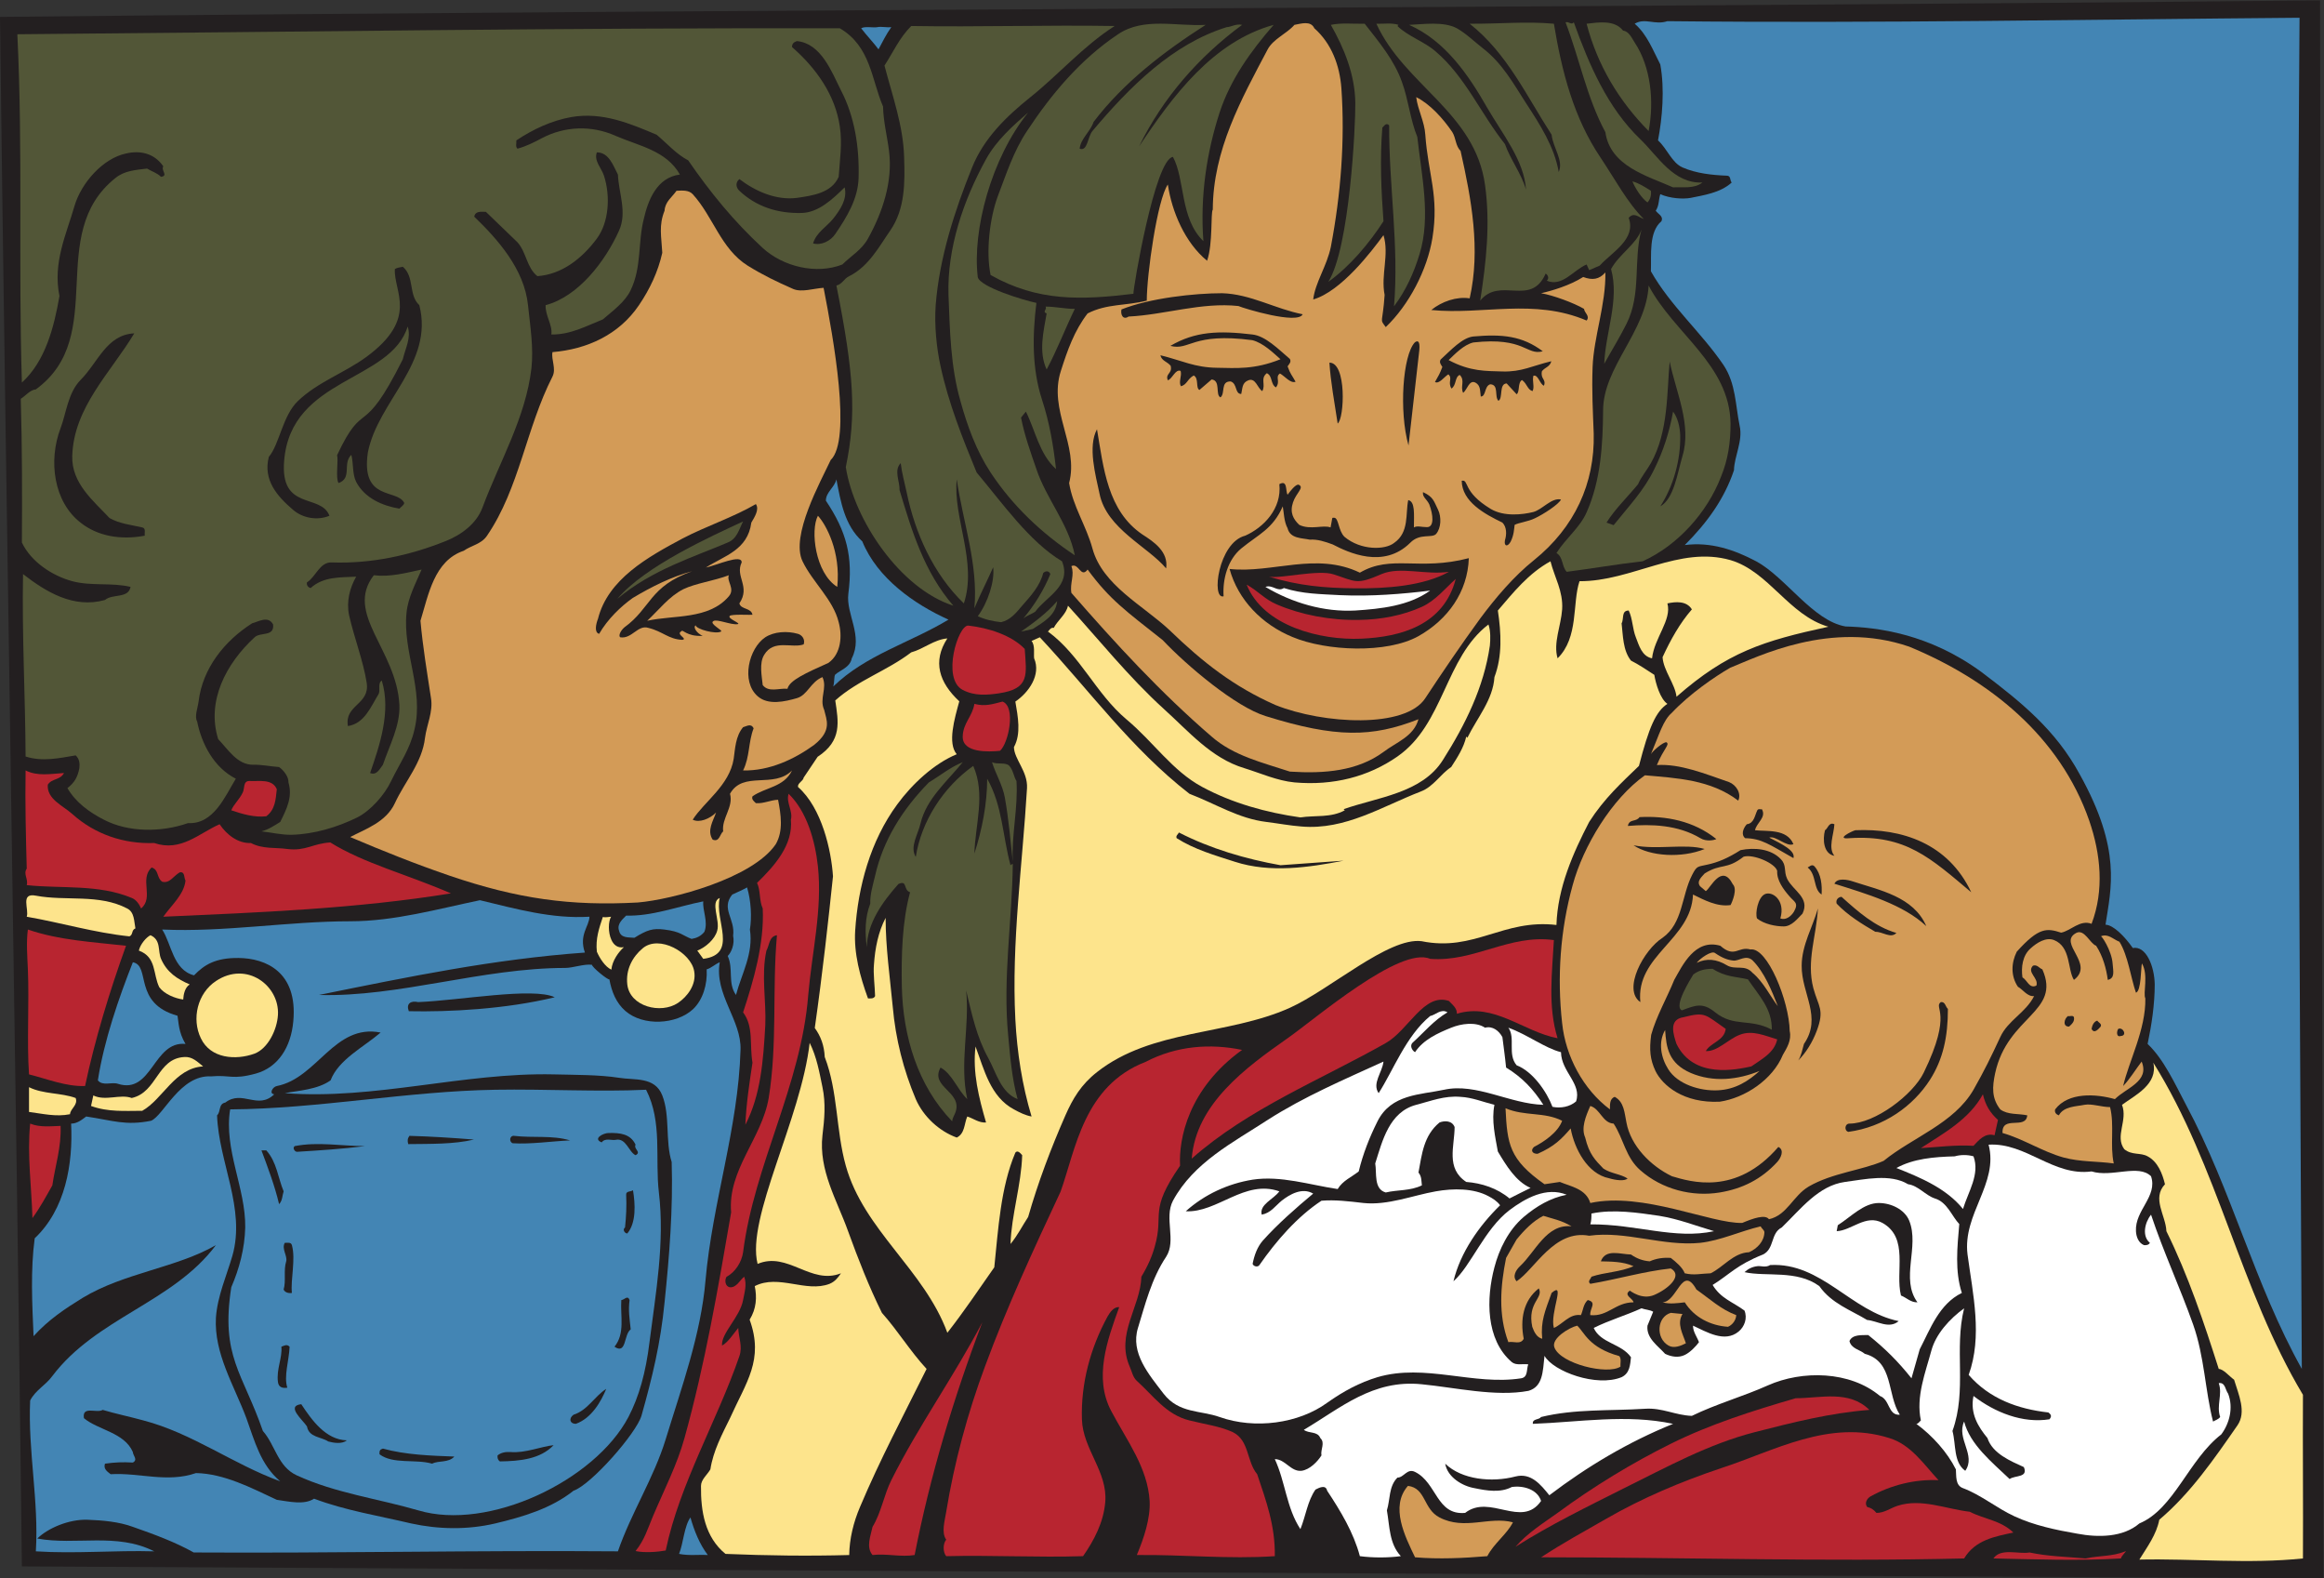 <?xml version="1.0" encoding="UTF-8" standalone="no"?>
<svg
   xmlns:dc="http://purl.org/dc/elements/1.1/"
   xmlns:cc="http://creativecommons.org/ns#"
   xmlns:rdf="http://www.w3.org/1999/02/22-rdf-syntax-ns#"
   xmlns:svg="http://www.w3.org/2000/svg"
   xmlns="http://www.w3.org/2000/svg"
   viewBox="0 0 784.027 532.32"
   height="532.32"
   width="784.027"
   xml:space="preserve"
   id="svg2"
   version="1.1"><rect x="0" y="0" width="784.027" height="532.32" fill="#333333" stroke="none"/><defs
     id="defs6" /><g
     transform="matrix(1.333,0,0,-1.333,0,532.32)"
     id="g10"><g
       transform="scale(0.1)"
       id="g12"><path
         id="path14"
         style="fill:#231f20;fill-opacity:1;fill-rule:evenodd;stroke:none"
         d="M 5871.6,3992.4 C 5874.47,2661.84 5877.36,1331.28 5880.23,0 3939.12,10.078 1997.28,20.168 55.438,30.242 40.316,1331.28 15.84,2649.6 0,3950.64 c 1954.08,20.16 3917.52,22.32 5871.6,41.76 v 0" /><path
         id="path16"
         style="fill:#b82530;fill-opacity:1;fill-rule:evenodd;stroke:none"
         d="m 67.676,1795.68 c -2.156,82.08 -4.316,165.6 -2.875,248.4 30.238,-15.12 62.637,-8.64 97.195,-6.48 -10.078,-18.72 -30.238,-12.96 -41.039,-29.52 -2.883,-36.72 38.883,-53.28 61.918,-74.15 56.883,-51.13 130.324,-76.33 207.363,-73.45 67.684,-23.04 113.039,24.48 165.602,47.52 17.281,-25.92 46.078,-48.96 79.199,-47.52 30.238,-15.84 61.918,-10.8 92.156,-15.12 46.805,-5.76 63.364,13.68 108.723,16.56 85.68,-53.28 194.402,-80.64 305.282,-128.88 -240.481,-38.88 -485.282,-48.24 -727.923,-59.04 20.161,28.8 52.563,56.17 56.161,91.44 -4.321,7.2 -0.723,23.04 -14.399,20.88 -16.562,-9.36 -25.199,-28.8 -44.644,-23.76 -14.399,10.08 -7.918,30.24 -26.633,36 -31.684,-29.52 6.476,-75.6 -26.645,-103.68 -4.32,10.08 -12.238,22.32 -23.758,26.64 -84.242,35.28 -177.839,23.04 -265.683,32.41 4.32,15.84 -9.359,28.07 0,41.75 v 0" /><path
         id="path18"
         style="fill:#b82530;fill-opacity:1;fill-rule:evenodd;stroke:none"
         d="m 70.559,1540.8 c -1.441,32.4 -4.324,69.12 0,100.8 79.199,-27.36 166.32,-31.68 248.402,-41.03 -41.766,-115.93 -78.481,-236.17 -103.684,-354.96 -48.961,-1.45 -95.761,17.99 -141.839,29.51 -5.762,82.8 0.719,180.72 -2.879,265.68 v 0" /><path
         id="path20"
         style="fill:#fde48c;fill-opacity:1;fill-rule:evenodd;stroke:none"
         d="m 90.719,1727.29 c 75.597,-14.41 159.84,5.03 231.117,-32.41 18.723,-9.36 17.281,-32.4 20.883,-50.4 -10.801,-4.31 -5.043,-15.84 -15.121,-20.16 -89.282,9.36 -172.797,34.56 -259.922,49.68 6.481,18.72 -17.281,61.21 23.043,53.29 v 0" /><path
         id="path22"
         style="fill:#b82530;fill-opacity:1;fill-rule:evenodd;stroke:none"
         d="m 76.316,1150.57 c 25.204,-10.09 51.844,-6.49 77.043,-5.77 2.161,-54 -13.679,-100.8 -20.882,-150.472 -15.84,-28.09 -30.957,-56.164 -50.399,-82.805 -2.16,79.2 -13.68,159.117 -5.762,239.047 v 0" /><path
         id="path24"
         style="fill:#fde48c;fill-opacity:1;fill-rule:evenodd;stroke:none"
         d="m 73.438,1242.72 c 36.001,-17.99 80.641,-13.68 118.082,-27.36 6.476,-18 -12.961,-25.92 -14.403,-41.03 -35.281,-7.21 -69.836,1.43 -103.68,5.75 v 62.64" /><path
         id="path26"
         style="fill:#fde48c;fill-opacity:1;fill-rule:evenodd;stroke:none"
         d="m 236.156,1221.84 c 30.961,-15.12 68.399,4.32 97.203,-6.48 64.801,14.41 64.079,100.08 133.2,103.68 20.16,1.44 33.121,-12.24 47.519,-23.76 -72,-4.32 -101.519,-82.8 -154.078,-112.32 -43.203,0 -86.402,-3.6 -129.605,12.25 l 5.761,26.63 v 0" /><path
         id="path28"
         style="fill:#4385b4;fill-opacity:1;fill-rule:evenodd;stroke:none"
         d="m 336.234,1558.8 c 46.086,-8.63 -0.714,-103.68 113.043,-135.36 2.879,-15.84 2.161,-41.04 20.161,-71.28 -82.079,7.92 -84.239,-128.88 -171.364,-100.8 -15.84,5.05 -38.156,-6.48 -50.398,8.64 15.84,101.52 52.562,207.36 88.558,298.8 v 0" /><path
         id="path30"
         style="fill:#fde48c;fill-opacity:1;fill-rule:evenodd;stroke:none"
         d="m 380.879,1627.2 c 27.359,-12.24 18,-39.6 26.641,-59.76 15.117,-34.56 41.039,-51.12 72.718,-64.8 -12.242,-7.2 -15.84,-25.2 -16.562,-38.16 -20.879,2.88 -47.52,13.68 -60.477,30.96 -16.562,33.12 -6.48,76.32 -51.844,92.88 3.602,15.84 18.723,33.84 29.524,38.88 v 0" /><path
         id="path32"
         style="fill:#fde48c;fill-opacity:1;fill-rule:evenodd;stroke:none"
         d="m 546.48,1511.28 c 77.758,51.85 161.278,-11.51 156.958,-85.67 -2.161,-37.45 -25.2,-84.97 -59.04,-97.93 -47.519,-17.28 -111.601,-12.95 -136.082,38.88 -23.761,48.96 -8.636,113.76 38.164,144.72 v 0" /><path
         id="path34"
         style="fill:#b82530;fill-opacity:1;fill-rule:evenodd;stroke:none"
         d="m 614.156,1987.92 c 5.762,10.08 0,30.24 18,29.52 23.043,-1.44 56.883,6.48 68.403,-20.88 -2.883,-25.2 -3.602,-51.12 -26.641,-68.4 -29.52,-3.6 -61.199,5.77 -88.563,15.12 6.481,15.84 20.165,26.64 28.801,44.64 v 0" /><path
         id="path36"
         style="fill:#fde48c;fill-opacity:1;fill-rule:evenodd;stroke:none"
         d="m 1525.68,1673.28 c 4.32,-1.44 15.84,0 20.88,0.72 -7.2,-11.52 -7.92,-39.6 0.72,-58.32 5.76,-12.96 15.84,-21.6 31.68,-18.72 -12.96,-11.52 -29.52,-33.83 -31.68,-56.88 -15.84,7.21 -29.52,28.8 -36.72,45.36 -3.6,33.12 5.76,59.77 15.12,87.84 v 0" /><path
         id="path38"
         style="fill:#4385b4;fill-opacity:1;fill-rule:evenodd;stroke:none"
         d="m 1584.72,1676.88 c 64.8,-2.15 130.32,23.04 195.12,36 -2.16,-23.76 12.96,-51.12 2.88,-77.04 -8.64,-10.8 -19.44,-15.84 -32.4,-18 -23.04,8.64 -27.36,18.72 -69.12,23.76 -28.8,3.61 -43.2,-0.72 -75.6,-20.88 -15.12,1.44 -34.56,-1.44 -38.88,18 -6.48,18 11.52,30.96 18,38.16 v 0" /><path
         id="path40"
         style="fill:#fde48c;fill-opacity:1;fill-rule:evenodd;stroke:none"
         d="m 1626.48,1594.08 c 41.76,35.28 122.4,-10.8 130.32,-57.6 6.48,-33.84 -17.28,-64.8 -41.04,-80.64 -43.2,-28.8 -121.68,-9.36 -128.16,46.8 -4.32,37.44 12.96,69.84 38.88,91.44 v 0" /><path
         id="path42"
         style="fill:#525637;fill-opacity:1;fill-rule:evenodd;stroke:none"
         d="m 1880.64,2674.08 c -10.08,-19.44 -15.12,-43.92 -38.88,-53.28 -82.08,-35.28 -191.52,-68.4 -279.36,-142.56 69.83,82.8 236.16,157.68 318.24,195.84 v 0" /><path
         id="path44"
         style="fill:#b82530;fill-opacity:1;fill-rule:evenodd;stroke:none"
         d="m 1652.4,156.965 c 28.08,66.238 61.2,130.32 79.92,197.996 51.84,186.484 84.96,378 118.07,570.957 -9.35,107.282 77.77,187.212 95.05,289.442 22.32,136.8 8.64,274.32 20.88,411.84 -20.16,-2.88 -18.72,-25.2 -26.64,-38.88 -13.68,-62.64 0,-128.15 -2.88,-189.36 -5.04,-89.28 -11.52,-176.4 -50.41,-251.28 2.17,52.57 10.09,104.4 18.01,156.96 -7.92,46.08 3.6,90.72 -23.76,127.44 25.92,78.49 54,173.53 49.68,262.8 -9.36,20.16 -5.04,45.37 -14.4,64.8 45.36,43.92 91.44,96.48 85.68,159.84 5.76,21.61 -12.96,43.92 -5.76,65.52 46.08,-44.64 66.96,-118.08 74.16,-183.59 11.52,-109.45 -15.12,-216.72 -24.48,-325.44 -18,-228.97 -136.81,-429.13 -164.88,-650.893 -3.6,-24.472 -19.44,-50.39 -41.76,-61.914 -5.76,-8.644 -3.6,-25.203 8.64,-26.64 16.56,-1.446 25.92,19.445 36,26.64 7.2,-20.879 0.72,-38.875 -2.88,-59.043 -7.92,-43.203 -56.16,-84.238 -53.28,-115.195 15.84,8.633 29.52,30.957 41.04,44.637 0.72,-24.481 11.52,-46.805 2.88,-71.278 -56.16,-163.445 -151.2,-322.558 -186.48,-491.769 -19.44,-3.59 -52.57,-6.473 -76.32,-1.434 23.04,28.801 30.23,55.438 43.92,87.844 v 0" /><path
         id="path46"
         style="fill:#d39b57;fill-opacity:1;fill-rule:evenodd;stroke:none"
         d="m 1729.44,2502.72 c 31.68,15.12 77.04,20.88 115.2,35.28 -6.48,-15.12 16.56,-33.84 0,-53.28 -51.12,-59.76 -138.96,-46.8 -206.64,-61.92 30.24,28.08 54.72,61.2 91.44,79.92 v 0" /><path
         id="path48"
         style="fill:#4385b4;fill-opacity:1;fill-rule:evenodd;stroke:none"
         d="m 1747.44,154.082 c 9.36,-33.125 23.04,-67.676 43.92,-95.039 -26.64,1.434 -46.81,-2.16 -72.72,2.879 10.8,26.641 12.96,70.558 28.8,92.16 v 0" /><path
         id="path50"
         style="fill:#fde48c;fill-opacity:1;fill-rule:evenodd;stroke:none"
         d="m 1815.12,1638.72 c 7.92,26.64 -18.73,72.73 6.48,82.8 -14.4,-54.72 48.24,-142.56 -41.76,-154.08 l -15.12,20.88 c 20.88,7.92 44.64,28.8 50.4,50.4 v 0" /><path
         id="path52"
         style="fill:#fde48c;fill-opacity:1;fill-rule:evenodd;stroke:none"
         d="m 1797.84,275.762 c 7.2,46.797 29.52,88.554 49.68,129.597 41.04,91.438 86.4,147.602 49.68,249.121 17.28,28.079 18.72,56.875 12.96,84.961 60.48,30.957 129.6,-17.285 189.36,5.766 13.68,5.75 20.87,15.113 28.8,26.637 -76.32,-30.242 -134.64,56.156 -210.96,23.761 -29.52,115.918 110.16,367.195 131.76,559.435 18,-36 24.48,-74.16 32.4,-112.32 8.64,-41.04 5.04,-80.64 0,-121.67 -10.08,-88.57 36.72,-164.167 64.8,-242.652 25.91,-71.277 52.56,-139.679 85.68,-206.64 41.04,-46.074 70.56,-95.75 113.04,-141.836 -57.6,-115.918 -118.08,-229.676 -168.48,-349.199 -16.56,-38.879 -26.64,-79.922 -27.36,-121.68 -104.4,-2.879 -208.81,-1.445 -313.2,2.879 -51.84,42.48 -62.64,107.277 -61.92,172.082 0,15.84 15.84,28.078 23.76,41.758 v 0" /><path
         id="path54"
         style="fill:#4385b4;fill-opacity:1;fill-rule:evenodd;stroke:none"
         d="m 1855.44,1625.76 c 5.76,43.2 -31.68,68.4 -2.16,104.41 12.95,5.75 27.36,12.23 37.44,17.99 10.08,-33.84 12.24,-74.88 7.2,-106.56 9.36,-60.47 -20.88,-111.6 -35.28,-165.59 -21.6,30.95 -5.76,65.51 -20.88,98.63 9.36,9.36 18,30.24 13.68,51.12 v 0" /><path
         id="path56"
         style="fill:#d39b57;fill-opacity:1;fill-rule:evenodd;stroke:none"
         d="m 2070,2688.48 c 20.16,-21.6 58.32,-90.72 48.96,-180 -56.16,35.28 -68.4,144 -48.96,180 v 0" /><path
         id="path58"
         style="fill:#4385b4;fill-opacity:1;fill-rule:evenodd;stroke:none"
         d="m 2116.8,2780.64 c 10.8,-56.88 20.88,-116.64 65.52,-156.96 38.16,-93.6 131.76,-159.12 218.16,-198 -96.48,-58.32 -209.52,-89.28 -291.6,-169.2 3.6,14.4 1.44,25.2 5.04,30.24 12.96,11.52 37.44,18 41.76,41.04 29.52,57.6 -15.12,111.6 -8.64,163.44 12.24,93.6 -4.32,156.96 -56.88,235.44 0,21.6 22.32,33.84 26.64,54 v 0" /><path
         id="path60"
         style="fill:#525637;fill-opacity:1;fill-rule:evenodd;stroke:none"
         d="m 2149.2,3294.72 c 49.68,24.48 77.03,77.04 103.68,115.2 38.16,54.72 37.44,123.12 35.28,186.48 -2.16,78.48 -29.52,154.08 -49.68,231.12 21.6,33.12 37.44,69.84 67.68,100.08 171.36,-2.88 342.72,2.88 514.8,0 -79.92,-51.12 -141.84,-123.12 -213.12,-180 -61.2,-48.96 -118.08,-104.4 -147.6,-177.84 -44.64,-110.88 -82.8,-228.96 -92.17,-348.48 -3.59,-51.12 2.17,-108 12.25,-154.08 20.16,-93.6 55.44,-182.16 91.44,-269.28 65.51,-77.76 133.2,-174.96 216,-224.64 25.2,-62.64 -40.32,-89.28 -67.68,-127.44 -9.36,-6.48 -20.88,-9.36 -30.24,-17.28 28.8,34.56 51.84,72 68.4,112.32 -2.88,7.92 -10.8,9.36 -18,2.88 -7.92,-31.68 -30.24,-56.88 -53.28,-82.8 -15.84,-18.72 -29.52,-36 -53.28,-41.76 -20.16,2.16 -40.32,6.48 -59.04,15.12 25.92,35.28 43.2,89.28 38.88,123.84 -15.12,-34.56 -33.13,-69.12 -47.52,-103.68 10.08,110.88 -28.8,216.72 -44.64,326.16 -10.08,-96.48 52.56,-208.8 18,-313.92 -77.76,74.88 -123.84,179.28 -144.72,280.8 -5.04,23.76 -12.24,48.96 -15.12,74.16 -18,-18.72 -2.16,-45.36 -2.88,-68.4 30.96,-102.96 61.92,-206.64 136.08,-292.32 -134.65,43.2 -251.28,216.72 -272.16,350.64 27.36,132.48 20.88,235.44 -23.76,459.36 15.12,3.6 18.72,17.28 32.4,23.76 v 0" /><path
         id="path62"
         style="fill:#4385b4;fill-opacity:1;fill-rule:evenodd;stroke:none"
         d="m 2220.48,3924.72 c 10.08,2.16 23.04,-1.44 35.28,0 -12.96,-18 -22.32,-37.44 -32.4,-56.16 -11.52,15.84 -30.24,35.28 -43.92,53.28 9.36,5.76 31.68,0.72 41.04,2.88 v 0" /><path
         id="path64"
         style="fill:#525637;fill-opacity:1;fill-rule:evenodd;stroke:none"
         d="m 2202.48,1707.12 c -0.72,23.76 6.48,46.08 12.24,70.56 20.16,89.28 68.4,167.05 136.08,236.16 28.8,17.29 54.72,38.88 85.68,51.12 -40.32,-49.68 -91.44,-92.16 -106.56,-154.08 -6.48,-28.8 -28.08,-59.75 -12.24,-85.67 13.68,89.27 69.12,176.39 145.44,230.39 31.68,-72 5.04,-148.31 2.88,-221.76 19.44,60.48 32.4,126 32.4,189.36 38.87,-68.4 38.87,-144.72 59.04,-218.88 2.16,1.44 3.6,3.6 5.76,2.88 -1.44,-141.11 -25.93,-290.16 -11.52,-434.88 5.04,-54 9.36,-107.99 23.76,-159.84 -42.48,16.56 -54,66.96 -74.16,103.68 -30.24,54.72 -41.76,112.32 -56.16,171.36 9.36,-91.43 -17.28,-183.59 2.88,-275.04 -25.92,25.2 -38.16,64.08 -67.68,79.92 -27.36,-49.68 55.44,-60.48 38.16,-112.32 -2.88,-8.63 -7.92,-14.4 -8.64,-23.76 -87.12,90 -124.56,214.56 -127.44,340.56 -1.44,79.21 0.72,164.88 20.88,239.04 -18,5.76 -5.76,31.68 -29.52,20.88 -40.32,-45.35 -79.21,-99.36 -79.92,-159.84 -5.04,36.72 -5.04,74.88 8.64,110.16 v 0" /><path
         id="path66"
         style="fill:#b82530;fill-opacity:1;fill-rule:evenodd;stroke:none"
         d="m 2255.76,248.398 c 69.12,138.243 158.4,262.079 230.4,399.602 -72.72,-190.801 -132.48,-390.238 -171.36,-588.957 -35.28,-5.762 -71.28,4.316 -106.56,0 -17.28,20.156 -4.32,49.676 0,71.281 22.32,36.719 28.8,80.633 47.52,118.074 v 0" /><path
         id="path68"
         style="fill:#b82530;fill-opacity:1;fill-rule:evenodd;stroke:none"
         d="m 2394.72,97.922 c -12.96,17.996 -3.6,47.516 0,70.562 20.16,123.84 53.99,249.114 97.92,367.2 55.43,150.48 123.12,296.64 191.52,442.793 38.16,106.563 58.32,267.843 215.28,328.323 78.47,41.04 164.15,46.8 244.08,30.24 -136.8,-98.64 -160.57,-226.08 -156.96,-293.04 -80.64,-116.637 -39.6,-119.52 -64.08,-204.48 -6.48,-23.758 -17.28,-48.954 -33.84,-76.317 -2.16,-76.32 -65.52,-145.441 -29.52,-227.519 5.76,-12.961 7.92,-26.641 18,-36.008 41.76,-37.43 74.15,-85.672 133.19,-100.078 36.72,-9.352 76.33,-14.391 109.46,-29.52 42.48,-20.879 34.55,-73.437 61.91,-106.555 22.32,-66.238 46.07,-131.043 44.63,-207.359 -116.62,-7.922 -233.26,4.312 -349.19,2.879 18,43.203 34.56,92.16 32.4,136.797 -5.04,84.238 -57.6,152.637 -97.2,227.519 -44.64,84.239 -10.09,179.278 20.16,262.805 -13.68,1.434 -23.77,-13.684 -29.52,-23.762 -43.2,-79.199 -67.68,-169.199 -64.8,-259.922 2.16,-75.597 65.52,-132.48 59.04,-209.519 -4.32,-51.117 -28.08,-96.477 -56.16,-136.797 -115.2,-3.606 -231.12,2.879 -346.32,0 -8.64,10.074 -8.64,31.676 0,41.758 v 0" /><path
         id="path70"
         style="fill:#525637;fill-opacity:1;fill-rule:evenodd;stroke:none"
         d="m 2400.48,3247.2 c -3.6,118.08 37.44,239.04 95.04,343.44 26.64,48.24 68.4,84.96 106.56,118.08 -93.6,-115.92 -141.84,-298.8 -127.44,-416.88 7.2,-25.2 116.64,-58.32 148.32,-64.8 -10.08,-82.08 -11.52,-166.32 14.4,-245.52 18.72,-56.88 28.8,-116.64 35.28,-174.96 -42.48,38.16 -52.56,98.64 -76.32,145.44 l -12.24,-15.12 c 8.64,-44.64 23.76,-86.4 38.88,-130.32 25.2,-75.6 81.36,-138.24 97.2,-218.16 -83.52,55.44 -156.96,124.56 -213.12,209.52 -36,54.72 -59.04,118.08 -76.32,180.72 -25.2,87.84 -26.64,178.56 -30.24,268.56 v 0" /><path
         id="path72"
         style="fill:#b82530;fill-opacity:1;fill-rule:evenodd;stroke:none"
         d="m 2450.88,2410.56 c 51.12,-5.76 109.44,-24.47 142.56,-59.04 4.32,-64.8 13.68,-100.8 -65.53,-112.32 -29.51,-4.32 -61.19,-7.2 -91.43,8.64 -54,28.08 -11.52,165.6 14.4,162.72 v 0" /><path
         id="path74"
         style="fill:#b82530;fill-opacity:1;fill-rule:evenodd;stroke:none"
         d="m 2466,2212.56 c 27.36,-7.2 45.36,-0.72 71.27,5.76 34.57,-12.96 15.13,-105.84 -6.47,-124.56 -28.8,-2.88 -95.04,-5.76 -94.32,36 0.72,34.56 24.48,50.4 29.52,82.8 v 0" /><path
         id="path76"
         style="fill:#525637;fill-opacity:1;fill-rule:evenodd;stroke:none"
         d="m 2525.04,3496.32 c 21.6,56.16 39.6,113.76 74.16,165.6 61.19,92.88 135.35,181.44 230.4,244.8 64.8,43.92 148.31,19.44 221.77,23.76 -105.85,-67.68 -207.37,-145.44 -283.69,-245.52 -7.92,-24.48 -32.4,-41.76 -35.28,-67.68 20.16,-7.92 20.16,30.24 32.4,44.64 95.04,113.04 203.03,220.32 339.83,262.8 10.1,0 23.77,9.36 38.89,5.76 -109.44,-80.64 -200.88,-185.04 -260.64,-307.44 84.95,127.44 186.48,264.96 340.56,307.44 -58.32,-66.96 -109.44,-138.24 -136.8,-221.76 -32.4,-100.08 -49.69,-210.96 -41.03,-325.44 -59.77,57.6 -46.1,156.24 -77.06,213.12 -45.35,-5.04 -100.79,-331.92 -100.07,-346.32 -131.76,-15.84 -241.92,-20.16 -361.44,47.52 -12.24,59.04 -2.16,144 18,198.72 v 0" /><path
         id="path78"
         style="fill:#525637;fill-opacity:1;fill-rule:evenodd;stroke:none"
         d="m 2510.64,2064.96 c 13.68,-6.48 34.56,0.72 43.91,-9.36 10.09,-11.52 11.53,-28.8 18.01,-38.16 4.32,-68.4 -12.96,-136.8 -9.36,-204.48 -5.76,51.84 -10.08,106.56 -20.16,162.72 -5.77,31.68 -23.04,59.04 -32.4,89.28 v 0" /><path
         id="path80"
         style="fill:#525637;fill-opacity:1;fill-rule:evenodd;stroke:none"
         d="m 2675.52,2472.48 c -3.6,-36 -33.84,-52.56 -61.92,-70.56 l -29.52,-6.48 c 30.24,20.88 65.52,46.8 91.44,77.04 v 0" /><path
         id="path82"
         style="fill:#525637;fill-opacity:1;fill-rule:evenodd;stroke:none"
         d="m 2648.88,3200.4 c -12.24,4.32 2.16,10.08 -2.88,17.28 25.2,0 48.96,-5.76 74.16,-5.76 -24.48,-50.4 -44.64,-103.68 -71.28,-153.36 -20.88,44.64 -7.92,95.76 0,141.84 v 0" /><path
         id="path84"
         style="fill:#fde48c;fill-opacity:1;fill-rule:evenodd;stroke:none"
         d="m 2666.88,2404.8 c 10.08,19.44 31.68,34.56 36,56.16 79.92,-87.84 154.08,-180.72 241.92,-260.64 63.36,-56.88 120.24,-125.28 204.48,-150.48 41.76,-12.96 82.79,-31.68 126.72,-36 98.63,-8.64 187.2,14.4 260.64,65.52 118.09,82.08 120.24,249.84 230.39,334.08 5.76,-15.84 5.04,-38.88 3.61,-53.28 -15.11,-105.84 -62.63,-200.88 -118.8,-289.44 -52.56,-84.24 -165.61,-94.31 -251.27,-124.56 l 2.87,-2.88 c -35.28,-19.44 -74.89,-12.23 -112.33,-18 -86.38,12.24 -172.07,36 -248.4,77.04 -76.3,41.04 -123.11,113.77 -192.23,171.36 -77.04,64.8 -115.93,161.28 -198,221.76 l -3.6,-2.88 c 6.48,4.32 9.36,14.4 18,12.24 v 0" /><path
         id="path86"
         style="fill:#d39b57;fill-opacity:1;fill-rule:evenodd;stroke:none"
         d="m 2711.52,2561.04 c 18.72,9.36 23.76,-31.68 41.04,-8.64 56.88,-77.04 96.48,-104.4 190.08,-178.56 61.91,-65.52 185.04,-169.2 260.64,-192.24 177.83,-55.44 269.28,-54 386.64,-7.92 -12.24,-43.92 -55.45,-57.59 -88.55,-82.8 -65.53,-48.24 -149.05,-55.44 -236.9,-49.68 -69.84,23.04 -141.83,39.6 -197.99,88.56 -129.6,111.6 -242.64,234.72 -354.96,363.6 -4.32,24.48 8.64,45.36 0,67.68 v 0" /><path
         id="path88"
         style="fill:#ffffff;fill-opacity:1;fill-rule:evenodd;stroke:none"
         d="m 2880,633.602 c 18,58.32 33.84,123.839 71.27,180 26.64,41.035 -5.75,97.921 17.28,141.836 52.56,97.202 152.64,147.602 239.77,204.482 92.15,59.04 193.67,102.24 293.05,147.6 -2.89,-27.35 -29.53,-55.44 -12.25,-79.92 36.72,56.88 69.12,144.72 130.31,195.12 14.42,2.89 27.37,19.44 43.93,9.36 -34.57,-20.16 -59.77,-51.12 -88.56,-77.04 -7.2,-7.2 -1.44,-19.43 6.47,-23.76 20.88,31.68 57.62,48.24 91.44,61.92 24.5,10.08 61.92,15.84 85.69,0 19.43,5.04 35.27,-7.92 43.92,-23.76 3.6,-29.52 6.47,-47.52 9.36,-77.04 40.31,-24.48 69.12,-54.72 94.32,-94.31 -84.24,2.16 -169.93,56.15 -251.27,38.15 -60.49,-12.96 -133.93,-10.8 -168.5,-79.92 -20.16,-40.31 -36.72,-82.08 -47.52,-126.72 -17.99,-14.39 -40.31,-23.04 -53.28,-44.639 -71.99,10.801 -143.98,34.559 -215.27,23.759 -62.64,-10.079 -121.68,-37.443 -169.2,-79.923 79.92,-4.317 149.04,81.373 236.87,50.402 -14.39,-20.156 -51.11,-33.113 -44.63,-59.031 23.03,4.312 33.83,21.59 50.39,35.27 20.16,15.839 51.84,34.562 79.93,18 -43.21,-35.997 -89.28,-76.317 -127.45,-118.801 -14.39,-16.551 -21.6,-37.442 -25.91,-59.032 2.89,-7.207 13.67,-8.64 17.28,-2.882 42.48,61.203 95.76,122.394 156.95,162.715 34.57,2.882 69.13,-1.434 106.57,-5.762 61.19,-6.473 125.27,19.445 182.89,29.523 44.63,7.922 95.74,7.922 133.18,-12.234 10.8,-5.762 21.6,-12.238 29.53,-23.039 -52.56,-51.125 -100.8,-119.524 -118.08,-192.246 43.92,38.164 78.47,131.758 141.83,180 40.33,30.242 93.62,59.765 144.73,38.886 -41.04,-7.929 -76.33,-28.808 -108.73,-56.164 -38.87,-33.125 -62.64,-82.8 -74.16,-127.437 -20.88,-78.488 -22.31,-182.883 43.92,-239.766 11.53,-9.359 28.09,-3.597 41.76,-5.754 -5.04,-12.246 0,-32.402 -17.99,-35.281 -120.25,-18.723 -243.36,38.164 -363.61,2.879 -45.35,-13.684 -85.66,-35.285 -127.44,-64.805 -71.99,-52.558 -182.87,-67.675 -272.15,-35.996 -48.24,17.274 -102.97,8.641 -141.84,59.043 -37.44,48.957 -84.24,102.961 -64.8,166.317 v 0" /><path
         id="path90"
         style="fill:#b82530;fill-opacity:1;fill-rule:evenodd;stroke:none"
         d="m 3258.71,1366.56 c 69.12,48.24 284.42,234.01 360.72,200.88 111.61,-8.64 199.46,62.64 313.21,47.52 -4.32,-82.8 -15.84,-167.04 9.35,-248.4 -87.11,16.57 -160.54,90.73 -254.88,61.92 0.72,14.4 -11.5,23.04 -20.16,32.4 -63.36,21.6 -102.22,-74.16 -159.84,-106.55 -164.16,-92.88 -347.75,-165.61 -491.04,-292.33 10.81,138.25 136.8,230.4 242.64,304.56 v 0" /><path
         id="path92"
         style="fill:#b82530;fill-opacity:1;fill-rule:evenodd;stroke:none"
         d="m 3232.07,2463.84 c 60.49,-25.92 134.65,-40.32 207.36,-38.88 56.18,0.72 111.61,11.52 159.12,33.12 34.58,15.84 58.33,46.08 85.69,70.56 C 3654,2412 3546,2381.76 3444.47,2377.44 c -101.52,-4.32 -246.95,30.96 -289.43,136.8 28.79,-15.84 46.8,-38.15 77.03,-50.4 v 0" /><path
         id="path94"
         style="fill:#ffffff;fill-opacity:1;fill-rule:evenodd;stroke:none"
         d="m 3249.36,2505.6 c 47.52,-15.12 91.44,-15.12 142.55,-18 77.78,-3.6 156.98,2.88 227.52,11.52 -54,-38.88 -124.55,-46.08 -189.35,-50.4 -79.2,-4.32 -159.85,19.44 -227.52,59.76 18.71,6.48 30.23,-13.68 46.8,-2.88 v 0" /><path
         id="path96"
         style="fill:#b82530;fill-opacity:1;fill-rule:evenodd;stroke:none"
         d="m 3666.95,2546.64 c -64.08,-36 -158.4,-42.48 -236.87,-41.76 -78.48,0.72 -142.56,6.48 -218.89,29.52 28.09,-5.76 125.29,18.72 164.16,5.76 56.17,-18 56.9,-27.36 120.96,0.72 47.52,20.16 111.6,-2.88 170.64,5.76 v 0" /><path
         id="path98"
         style="fill:#525637;fill-opacity:1;fill-rule:evenodd;stroke:none"
         d="m 3430.08,3732.48 c -0.72,72.72 -28.81,139.68 -61.92,198 26.64,5.76 56.88,2.16 85.67,2.88 36.01,-46.08 74.88,-92.16 94.33,-147.6 16.57,-45.36 20.88,-95.04 38.87,-138.96 10.8,-98.64 34.57,-201.6 5.76,-295.92 -14.39,-47.52 -34.55,-92.16 -64.78,-132.48 12.95,151.92 -12.97,305.28 -12.25,457.92 -7.93,7.92 -12.97,-2.16 -17.28,-5.76 -6.49,-79.2 -2.87,-159.84 2.89,-236.88 -35.3,-54.72 -84.96,-114.48 -139.69,-153.36 54,84.96 69.12,396 68.4,452.16 v 0" /><path
         id="path100"
         style="fill:#ffffff;fill-opacity:1;fill-rule:evenodd;stroke:none"
         d="m 3584.16,1198.09 c 36.72,9.35 71.27,23.75 112.32,20.15 29.52,-1.44 56.88,-12.96 85.67,-20.15 -7.91,-39.61 2.17,-81.37 8.65,-118.09 21.6,-36 45.35,-75.6 82.79,-92.16 -17.28,-8.641 -35.27,-17.274 -53.28,-26.637 -30.95,25.918 -70.54,38.877 -109.43,41.757 -52.56,34.56 -29.51,90.72 -29.51,138.96 -6.49,16.56 -25.22,16.56 -38.17,11.52 -40.33,-33.12 -44.65,-80.64 -53.28,-126.72 8.63,-10.08 7.19,-22.32 8.63,-32.392 -29.51,-14.406 -61.19,-10.805 -91.44,-18.012 -30.96,8.645 -22.31,48.964 -26.64,73.454 18.01,56.87 35.29,130.31 103.69,148.32 v 0" /><path
         id="path102"
         style="fill:#525637;fill-opacity:1;fill-rule:evenodd;stroke:none"
         d="m 3483.36,3933.36 c 18.71,-0.72 38.89,2.88 56.15,-2.88 l -2.87,-2.88 c 27.36,-26.64 67.68,-38.88 97.21,-64.8 74.86,-64.08 113.75,-156.96 174.94,-234 13.69,-38.88 41.78,-74.88 53.28,-115.2 -4.32,72.72 -59.75,141.12 -97.91,206.64 -47.52,83.52 -106.56,169.92 -198.01,210.24 36,1.44 87.13,9.36 120.96,-8.64 23.05,-12.96 46.09,-35.28 65.53,-50.4 49.68,-38.16 77.75,-90 109.43,-138.96 35.29,-54 72.01,-110.88 82.81,-174.24 12.95,28.8 -14.41,61.2 -18,94.32 -62.64,96.48 -112.33,205.92 -207.37,280.8 70.57,-0.72 143.28,6.48 213.13,0 20.15,-120.96 49.68,-237.6 118.81,-339.84 35.27,-52.56 67.67,-113.76 108.71,-154.08 -13.68,4.32 -24.48,18 -38.17,2.88 19.46,-54 -41.76,-86.4 -73.44,-120.96 l -26.64,-11.52 -6.48,14.4 c -33.11,-13.68 -61.19,-57.6 -100.8,-41.04 5.76,5.04 4.33,13.68 -2.87,18 -37.44,-85.68 -115.2,-6.48 -165.61,-68.4 15.12,97.2 25.92,194.4 12.25,292.32 -25.2,183.6 -203.77,252.72 -275.04,408.24 v 0" /><path
         id="path104"
         style="fill:#d39b57;fill-opacity:1;fill-rule:evenodd;stroke:none"
         d="m 3563.28,234.004 c 46.08,-5.762 38.17,-58.32 79.92,-79.922 64.09,-33.125 125.28,3.602 185.76,-12.238 -15.11,-30.242 -48.24,-53.282 -64.8,-85.68 -60.49,-5.039 -122.4,-7.922 -182.89,-2.883 -25.2,52.559 -64.06,128.164 -17.99,180.723 v 0" /><path
         id="path106"
         style="fill:#d39b57;fill-opacity:1;fill-rule:evenodd;stroke:none"
         d="m 3838.32,857.52 c 19.43,23.757 41.76,46.808 67.68,59.765 27.36,-8.644 46.07,-11.523 71.29,-26.64 -63.36,7.195 -91.45,-64.805 -130.34,-100.801 -10.07,-9.367 -20.15,-25.918 -8.63,-38.164 46.07,30.242 95.04,131.758 183.59,115.203 92.89,12.961 187.21,-27.363 280.8,-18.004 51.84,5.758 101.53,29.519 153.36,41.766 2.17,-5.762 9.36,-9.368 9.36,-15.129 -0.7,-23.036 -17.99,-41.036 -38.87,-50.399 -39.61,-1.437 -65.52,-38.152 -97.2,-53.273 -25.2,-0.719 -41.76,-5.758 -65.51,0 -5.76,15.121 -22.33,28.801 -35.3,38.879 -19.43,1.433 -37.44,-1.446 -53.28,-8.641 -17.98,1.441 -33.12,7.195 -47.52,17.281 -28.06,0.715 -64.08,15.117 -76.3,-17.281 24.47,-0.727 55.43,0 82.79,-12.238 -33.13,-15.117 -72.72,-15.117 -106.56,-26.641 -1.45,-5.762 -10.8,-11.523 -2.88,-17.996 68.4,11.512 136.08,31.676 203.75,38.875 31.68,-17.996 -6.48,-51.836 -41.75,-66.961 -31.68,-13.683 -61.19,10.801 -61.92,10.801 -17.28,-11.516 7.91,-19.445 9.36,-29.524 -46.08,0 -64.81,-36.718 -109.44,-32.39 -2.16,16.551 17.99,32.39 -6.48,38.152 -11.52,-10.801 -11.52,-25.918 -17.28,-38.152 -28.79,4.312 -46.08,-23.047 -68.4,-32.406 -10.8,37.445 30.95,120.238 -5.76,88.554 -16.57,-46.07 -28.09,-71.277 -23.75,-115.918 -12.97,2.883 -20.18,15.844 -25.22,30.246 -12.95,61.914 29.53,72.715 16.56,97.196 -39.59,-30.957 -47.52,-79.2 -38.16,-127.442 -7.91,-15.84 -25.92,-5.761 -38.87,-8.64 -25.92,69.121 -20.15,141.843 -5.76,213.125 l 26.64,46.797 v 0" /><path
         id="path108"
         style="fill:#ffffff;fill-opacity:1;fill-rule:evenodd;stroke:none"
         d="m 3817.44,1393.2 c 46.8,-16.56 92.87,-51.84 133.2,-61.92 0.73,-49.68 53.29,-79.92 38.15,-124.56 -15.84,-13.68 -38.87,-18 -59.75,-13.68 -14.41,38.16 -49.68,89.28 -90.72,105.12 -23.77,28.08 -2.17,69.13 -20.88,95.04 v 0" /><path
         id="path110"
         style="fill:#b82530;fill-opacity:1;fill-rule:evenodd;stroke:none"
         d="m 3941.99,165.605 c 90.72,66.954 189.38,126.719 286.56,174.961 100.08,49.68 207.37,83.516 316.08,115.196 62.66,0 134.65,21.601 186.48,-29.52 -100.8,-7.922 -193.67,-31.683 -289.43,-56.164 C 4323.59,339.844 4218.48,281.523 4110.47,228.242 4019.04,182.16 3924,136.086 3835.43,79.922 c 30.25,34.558 69.12,59.043 106.56,85.683 v 0" /><path
         id="path112"
         style="fill:#b82530;fill-opacity:1;fill-rule:evenodd;stroke:none"
         d="m 4065.84,151.203 c 91.45,52.555 188.63,93.602 289.43,127.438 135.37,43.918 273.62,124.562 426.25,76.32 54.71,-16.563 87.11,-66.242 124.55,-106.563 -59.04,2.879 -120.23,-12.234 -172.07,-41.035 -8.65,-5.039 -15.84,-16.562 -8.65,-26.64 10.8,-2.883 15.12,-5.762 23.77,-15.118 20.16,0 35.27,12.235 53.28,17.997 59.75,19.437 121.68,-7.918 182.87,-15.118 36,-18.718 78.48,-21.601 110.16,-52.566 -46.8,-10.078 -96.47,-18.719 -124.55,-65.52 -357.13,-8.641 -715.68,2.883 -1070.65,2.883 56.18,36.719 106.57,64.082 165.61,97.922 v 0" /><path
         id="path114"
         style="fill:#d39b57;fill-opacity:1;fill-rule:evenodd;stroke:none"
         d="m 3991.68,639.363 c 18.71,-17.281 28.79,-55.437 106.56,-77.039 5.76,-7.207 2.15,-17.996 2.87,-26.64 -33.12,-21.602 -151.19,7.199 -167.03,48.242 -9.35,23.039 38.17,51.113 57.6,55.437 v 0" /><path
         id="path116"
         style="fill:#525637;fill-opacity:1;fill-rule:evenodd;stroke:none"
         d="m 3962.15,3936.96 c 8.65,2.88 14.41,-7.92 20.9,0 38.86,-108 85.66,-216.72 168.47,-295.92 45.36,-43.92 83.52,-112.32 156.96,-109.44 -20.88,-16.56 -49.69,-10.8 -74.16,-12.24 -64.81,28.8 -159.12,53.28 -171.37,139.68 -46.8,86.4 -65.51,185.76 -100.8,277.92 v 0" /><path
         id="path118"
         style="fill:#525637;fill-opacity:1;fill-rule:evenodd;stroke:none"
         d="m 4107.6,3916.09 c 15.11,-2.17 21.6,-18.01 29.51,-30.25 41.05,-61.92 49.69,-149.04 35.29,-223.92 -74.88,75.6 -129.61,166.32 -156.97,271.44 30.98,3.6 70.57,10.08 92.17,-17.27 v 0" /><path
         id="path120"
         style="fill:#ffffff;fill-opacity:1;fill-rule:evenodd;stroke:none"
         d="m 4027.68,923.039 c 55.45,11.52 117.36,2.168 171.36,-5.754 48.95,-7.922 92.87,-25.203 138.95,-38.887 -100.08,-21.601 -195.84,18.008 -313.19,17.286 2.88,8.644 2.88,18.718 2.88,27.355 v 0" /><path
         id="path122"
         style="fill:#525637;fill-opacity:1;fill-rule:evenodd;stroke:none"
         d="m 4077.36,3312.72 c 20.88,38.16 64.09,62.64 77.03,100.08 -21.6,-79.2 0.73,-162 -38.16,-239.04 -17.27,-34.56 -37.44,-66.96 -56.15,-100.8 2.87,79.2 38.88,160.56 17.28,239.76 v 0" /><path
         id="path124"
         style="fill:#525637;fill-opacity:1;fill-rule:evenodd;stroke:none"
         d="m 4131.37,3534.48 c 16.54,-4.32 31.68,-14.4 46.79,-23.76 1.43,-11.52 -1.44,-21.6 -8.65,-29.52 -15.84,11.52 -30.96,36 -38.14,53.28 v 0" /><path
         id="path126"
         style="fill:#4385b4;fill-opacity:1;fill-rule:evenodd;stroke:none"
         d="m 4219.92,3939.84 c 532.79,-5.76 1066.31,4.32 1599.85,8.64 -8.66,-1139.76 0,-2280.96 5.76,-3418.558 -120.26,215.285 -177.13,452.16 -293.05,668.168 -28.09,53.27 -56.17,115.19 -97.21,154.07 10.08,47.52 18.01,100.09 18.01,150.48 -0.72,46.8 -22.32,98.64 -55.45,92.16 -20.15,28.8 -48.94,58.33 -69.12,59.04 13.69,91.44 41.76,188.64 -65.51,380.88 -60.49,111.6 -147.59,182.16 -247.67,257.76 -133.93,98.65 -267.13,113.76 -344.89,115.92 -82.81,14.4 -150.48,123.84 -226.09,164.88 -54.71,28.8 -114.47,49.68 -180.7,41.04 56.87,56.88 100.08,116.64 124.55,189.36 0.72,35.28 23.05,74.16 14.39,112.32 -10.8,51.84 -9.35,106.56 -41.03,154.08 -56.88,83.52 -133.93,149.04 -183.6,236.88 1.43,41.76 -5.76,99.36 26.64,126.72 5.77,12.96 -8.65,18 -14.41,26.64 8.65,12.24 7.21,28.08 11.52,41.76 24.5,-10.8 56.88,-12.96 77.05,-9.36 30.24,6.48 74.89,12.24 103.68,38.88 -5.04,5.04 -1.45,17.28 -12.25,17.28 -37.44,1.44 -77.75,5.76 -112.3,20.88 -27.37,12.24 -38.17,46.8 -61.94,68.4 10.8,56.16 17.29,129.6 5.76,192.24 -18.71,36 -33.12,75.6 -64.8,102.96 26.64,15.84 51.13,-4.32 82.81,6.48 v 0" /><path
         id="path128"
         style="fill:#d39b57;fill-opacity:1;fill-rule:evenodd;stroke:none"
         d="m 4228.55,671.758 29.54,-2.879 c -15.14,-25.199 1.42,-51.117 8.63,-74.152 -12.97,-6.485 -30.24,-13.68 -43.93,-5.762 -33.1,18.719 -29.51,72.715 5.76,82.793 v 0" /><path
         id="path130"
         style="fill:#d39b57;fill-opacity:1;fill-rule:evenodd;stroke:none"
         d="m 4293.36,730.801 c 33.85,-23.758 61.91,-50.403 100.8,-64.793 -0.72,-12.969 -9.36,-24.485 -20.88,-29.524 -43.92,2.879 -85.68,23.762 -109.43,61.914 -18.73,-2.16 -37.44,-5.039 -56.17,0 37.44,1.446 49.68,97.207 85.68,32.403 v 0" /><path
         id="path132"
         style="fill:#d39b57;fill-opacity:1;fill-rule:evenodd;stroke:none"
         d="m 4214.16,1387.44 c 2.87,-44.64 8.63,-84.24 64.8,-108.72 57.6,-24.48 119.52,-17.27 174.24,5.04 -28.08,-25.2 -60.49,-46.8 -105.84,-48.96 -44.65,-2.16 -101.52,15.12 -125.29,53.29 -18.71,29.51 -25.92,68.39 -7.91,99.35 v 0" /><path
         id="path134"
         style="fill:#525637;fill-opacity:1;fill-rule:evenodd;stroke:none"
         d="m 4285.43,1527.84 c 10.8,7.92 23.77,14.41 48.96,14.41 32.41,-20.89 58.32,-19.45 89.28,-26.64 28.81,-42.48 61.21,-74.16 60.49,-127.45 -54.73,29.52 -95.76,5.77 -143.28,43.92 -31.68,25.92 -49.69,18 -84.24,5.04 -22.32,10.08 23.05,80.64 28.79,90.72 v 0" /><path
         id="path136"
         style="fill:#b82530;fill-opacity:1;fill-rule:evenodd;stroke:none"
         d="m 4260.96,1419.84 c 56.15,14.4 54,6.48 106.56,-29.52 -3.59,-30.24 -38.16,-34.56 -50.41,-56.16 28.81,-2.16 56.89,30.24 85.68,41.05 32.41,12.95 65.53,-2.89 95.04,-11.53 -7.19,-33.84 -38.87,-49.68 -65.51,-68.4 -37.44,-7.92 -145.44,-32.4 -189.37,56.88 -7.19,22.32 -21.58,61.92 18.01,67.68 v 0" /><path
         id="path138"
         style="fill:#d39b57;fill-opacity:1;fill-rule:evenodd;stroke:none"
         d="m 4340.88,1581.84 c 18.01,-12.24 31.68,-17.28 45.35,-18.71 14.41,-2.17 31.68,15.83 48.97,0.71 30.23,-30.24 48.96,-77.04 64.08,-115.92 -18.01,23.04 -36.72,61.92 -64.08,84.24 -19.44,22.32 -43.21,5.76 -65.51,19.44 -25.22,15.12 -50.41,18 -75.61,5.76 7.91,10.8 38.17,32.41 46.8,24.48 v 0" /><path
         id="path140"
         style="fill:#ffffff;fill-opacity:1;fill-rule:evenodd;stroke:none"
         d="m 4947.11,1067.76 c 14.41,4.32 33.12,4.32 47.52,0 16.56,-45.36 -12.95,-88.561 -26.62,-133.201 -42.48,52.562 -108.73,79.921 -168.5,103.681 43.2,23.76 95.04,28.08 147.6,29.52 v 0" /><path
         id="path142"
         style="fill:#ffffff;fill-opacity:1;fill-rule:evenodd;stroke:none"
         d="m 4861.45,399.598 c -12.97,59.769 11.5,120.968 26.64,177.121 11.5,41.758 46.07,79.922 82.79,106.562 -25.92,-103.683 7.91,-206.64 -29.51,-310.32 9.35,-34.563 2.15,-79.203 32.38,-100.801 28.09,39.598 -23.03,81.363 -2.87,124.559 15.12,-58.321 69.84,-102.239 115.19,-145.442 13.7,10.078 47.52,2.883 36,30.246 -33.11,15.118 -79.2,33.836 -92.15,73.438 -23.04,28.078 -44.65,61.922 -35.29,106.562 54,-41.757 124.57,-69.843 192.25,-59.043 5.76,7.196 5.03,11.524 -2.88,17.286 -77.05,8.632 -149.04,34.562 -201.6,95.039 35.28,97.918 10.8,203.035 -2.89,304.558 -12.95,102.961 79.2,179.278 53.28,277.927 95.04,5.75 163.44,-80.65 260.65,-67.69 51.11,-15.84 118.81,19.44 150.49,-12.24 17.26,-51.122 -41.06,-85.68 -38.17,-138.962 0.72,-14.394 6.49,-29.519 20.16,-35.273 6.48,-0.723 12.24,0.715 15.12,5.754 -20.16,16.559 -13.68,50.398 2.89,71.289 31.68,-95.051 73.43,-184.328 106.54,-277.922 28.81,-81.367 30.25,-167.039 50.41,-245.527 5.76,3.605 12.97,5.039 18.01,11.523 -10.1,28.801 6.46,57.598 -3.62,85.684 16.57,2.871 16.57,-17.285 23.77,-26.641 13.67,-35.281 3.6,-74.883 -17.28,-102.969 -82.8,-64.07 -119.51,-188.632 -207.37,-225.351 -41.03,-35.285 -103.67,-36.004 -156.95,-25.926 -54,9.363 -109.43,20.887 -159.12,43.926 -45.37,20.875 -84.24,53.992 -130.31,71.277 -20.18,7.196 -16.56,31.68 -18.01,47.52 -21.6,43.203 -59.04,84.961 -100.08,115.195 5.04,0 7.91,5.762 11.53,8.641 v 0" /><path
         id="path144"
         style="fill:#b82530;fill-opacity:1;fill-rule:evenodd;stroke:none"
         d="m 5018.4,1224.73 c 6.48,-27.37 18.01,-46.81 38.16,-64.81 l -8.65,-38.87 c -24.47,7.19 -40.31,-12.96 -53.28,-26.65 -46.08,2.89 -92.87,-3.6 -133.18,-5.76 57.59,37.45 122.4,72.72 156.95,136.09 v 0" /><path
         id="path146"
         style="fill:#b82530;fill-opacity:1;fill-rule:evenodd;stroke:none"
         d="m 5136.48,65.516 c 46.8,-10.078 94.32,-10.801 141.84,-15.117 36.72,7.922 66.23,4.316 100.8,18 5.76,2.879 -10.08,-10.801 -11.52,-18 -108.01,-6.473 -215.28,-2.156 -322.56,0 18.71,27.363 64.08,10.078 91.44,15.117 v 0" /><path
         id="path148"
         style="fill:#fde48c;fill-opacity:1;fill-rule:evenodd;stroke:none"
         d="m 5370.47,1198.09 c 33.12,24.47 91.44,51.83 79.22,106.55 164.16,-262.8 219.59,-574.562 378.71,-840.238 -0.72,-138.238 0.72,-275.761 0,-414.004 -138.24,-14.391 -275.76,0 -414.01,-2.879 20.16,32.402 43.21,63.359 50.41,100.8 79.2,66.965 138.95,154.082 197.99,239.043 23.05,33.84 2.89,77.039 -8.63,115.196 -12.97,9.363 -26.64,26.64 -38.89,27.363 -37.44,117.363 -77.03,236.164 -132.48,348.476 -1.42,39.602 -37.44,82.805 -3.59,118.797 -6.49,26.645 -18.01,56.885 -43.93,70.565 -17.98,10.08 -39.59,2.16 -59.04,18 -24.47,33.12 9.38,72.72 -5.76,112.33 v 0" /><path
         id="path150"
         style="fill:#525637;fill-opacity:1;fill-rule:evenodd;stroke:none"
         d="m 43.914,3906.72 c 693.367,5.76 1387.446,16.56 2081.526,15.12 78.48,-46.08 79.92,-129.6 109.44,-198 0.72,-38.16 10.8,-77.04 15.12,-112.32 10.08,-78.48 -17.28,-156.96 -53.28,-221.76 -15.84,-28.8 -43.2,-43.92 -64.8,-65.52 -65.53,-25.92 -149.76,-5.76 -201.6,41.76 -72.72,66.96 -133.2,141.12 -188.64,221.76 -29.52,15.12 -54,43.2 -79.92,64.8 -66.96,28.08 -136.8,58.32 -216,44.64 -48.96,-8.64 -97.2,-30.96 -138.96,-59.04 0.72,-7.2 -2.88,-15.84 2.88,-20.88 21.6,5.76 41.76,15.84 61.92,26.64 57.6,30.24 125.28,33.12 186.47,5.76 57.61,-25.2 128.16,-36.72 162.73,-97.92 -58.32,-7.2 -80.64,-64.8 -91.44,-112.32 -15.12,-59.04 -5.04,-121.68 -33.13,-180 -13.67,-29.52 -45.35,-52.56 -70.55,-74.16 -41.76,-16.56 -81.36,-38.88 -130.32,-38.16 3.6,23.76 -15.84,48.24 -14.4,74.16 83.52,22.32 151.2,111.6 185.76,188.64 20.88,46.08 -0.72,94.32 -2.88,141.84 -11.52,21.6 -22.32,56.16 -53.28,56.16 -7.92,-21.6 11.52,-38.88 18,-59.04 16.56,-51.12 12.96,-117.36 -18,-159.12 -37.44,-50.4 -88.56,-90.72 -150.48,-95.04 -27.36,21.6 -27.36,59.76 -50.4,85.68 l -79.92,77.04 c -11.52,0 -26.64,2.88 -29.52,-12.24 59.04,-56.88 126.72,-132.48 136.08,-223.92 5.76,-54.72 14.4,-108 8.64,-159.84 -14.4,-124.56 -80.64,-236.16 -123.84,-352.08 -15.12,-41.04 -54,-69.84 -95.04,-85.68 -88.56,-35.28 -185.764,-56.88 -286.564,-53.28 -30.239,1.44 -40.317,-36.72 -62.637,-50.4 -1.441,-7.2 2.879,-12.96 9.359,-14.4 32.399,29.52 75.598,26.64 115.2,28.8 -15.84,-28.08 -25.2,-61.92 -18,-97.2 12.957,-57.6 36,-115.92 44.636,-171.36 8.645,-55.44 -56.879,-55.44 -47.515,-109.44 41.761,6.48 57.601,48.24 77.039,79.92 6.48,10.8 -2.879,27.36 8.64,35.28 24.481,-79.2 -6.48,-167.04 -29.519,-234 17.281,-7.2 25.199,12.24 32.398,20.88 16.563,48.96 43.923,98.64 41.763,151.2 -7.2,140.4 -139.685,231.12 -64.802,328.32 41.039,-5.04 80.642,5.76 120.962,14.4 -15.12,-35.28 -34.56,-71.27 -38.16,-109.44 -10.08,-100.08 44.64,-193.68 20.16,-295.2 -11.52,-50.4 -37.44,-85.68 -59.04,-130.32 -16.562,-35.28 -51.84,-74.88 -85.684,-92.16 -51.117,-25.2 -110.16,-42.48 -165.601,-43.92 -25.199,-0.72 -51.117,5.76 -77.035,8.64 17.281,4.32 32.398,14.4 47.519,23.76 16.559,33.12 31.68,63.36 20.879,100.08 0.719,13.68 -11.519,30.24 -23.762,38.88 -21.597,1.44 -45.359,6.48 -64.796,5.76 -41.04,-0.72 -64.082,38.88 -89.286,64.8 -30.238,96.48 20.164,191.52 92.164,257.76 14.403,13.68 50.403,0.72 46.797,32.4 -12.234,23.04 -36.718,7.2 -53.273,2.88 -69.848,-44.64 -125.285,-113.76 -135.363,-198 -2.164,-16.56 -10.801,-37.44 -3.598,-50.4 11.519,-56.88 42.477,-116.64 97.918,-144.72 -27.363,-44.64 -56.16,-115.91 -120.961,-112.32 -67.68,-23.76 -151.199,-23.76 -213.121,8.64 -36.719,18.72 -71.277,43.92 -92.156,79.92 17.996,13.68 25.918,28.08 30.238,50.4 1.441,12.24 0,23.76 -9.359,32.4 -42.481,-7.2 -84.239,-16.56 -126.719,-2.88 -0.723,152.64 -9.363,307.44 -6.484,461.52 57.602,-44.64 127.442,-87.84 207.364,-65.52 19.437,16.56 59.039,2.88 64.8,33.12 -48.246,11.52 -98.644,1.44 -147.605,14.4 -50.398,13.68 -104.398,48.96 -127.438,97.92 0.719,120.96 0.719,242.64 -2.879,363.6 12.961,7.92 23.039,22.32 38.16,23.76 185.761,135.36 22.316,392.4 201.601,534.96 23.035,18.72 51.118,20.16 79.914,23.76 11.528,-7.2 25.204,-10.79 35.286,-20.88 19.437,2.88 -0.723,15.84 5.757,26.64 -22.32,32.4 -57.597,41.04 -94.316,32.4 -58.32,-12.24 -113.043,-74.16 -130.324,-132.48 -20.879,-72.72 -55.438,-143.28 -38.157,-228.24 -13.683,-78.48 -35.281,-164.16 -95.043,-218.88 -9.359,293.76 2.879,587.52 -11.523,881.28 z M 1871.28,3540.24 c 41.76,-31.68 93.6,-54 145.44,-47.52 39.6,5.76 87.83,12.24 105.84,53.28 2.88,41.76 9.36,84.96 2.88,127.44 -11.52,78.48 -58.32,146.16 -120.96,200.88 0,8.64 4.32,12.24 12.24,15.12 61.2,-5.76 87.83,-77.04 111.6,-124.56 34.56,-66.24 46.8,-143.28 44.64,-221.76 -1.44,-52.56 -29.52,-98.64 -59.04,-141.84 -11.52,-17.28 -35.28,-29.52 -56.16,-23.76 7.92,27.36 34.56,42.48 50.4,61.92 18.72,23.76 36.72,50.4 29.52,79.92 -30.24,-29.52 -66.24,-64.08 -109.44,-64.8 -59.76,-1.44 -114.48,15.84 -156.96,56.16 -8.64,7.92 -10.8,20.88 0,29.52 z M 753.84,2978.64 c 51.117,48.96 117.355,70.56 174.234,112.32 132.486,97.92 67.684,164.88 71.281,221.76 5.765,3.6 13.685,4.32 20.165,5.76 30.24,-25.92 13.68,-71.28 41.76,-97.2 37.43,-146.88 -105.124,-242.64 -130.323,-372.96 -17.996,-123.84 74.163,-90.72 92.163,-127.44 -1.44,-6.48 -7.92,-9.36 -12.24,-14.4 -43.204,7.2 -87.845,26.64 -109.442,67.68 -10.083,20.16 -6.481,46.09 -12.239,68.4 -23.043,-21.6 2.879,-59.04 -32.402,-71.28 -7.918,12.96 0,56.16 -3.598,70.56 69.836,148.32 61.918,33.84 166.321,242.64 6.48,28.08 21.6,54 12.24,82.8 -43.201,-140.4 -294.479,-128.16 -312.483,-338.4 -11.519,-129.6 92.879,-82.79 114.485,-140.4 -30.965,-12.96 -68.407,-5.76 -92.164,15.12 -39.602,33.84 -76.321,74.88 -61.203,133.92 26.64,30.96 34.562,103.68 73.445,141.12 z m -600.481,-68.39 c 14.399,38.15 18.719,89.27 50.403,121.67 44.636,44.64 65.515,114.48 136.078,118.08 -59.762,-99.36 -153.36,-187.2 -156.965,-310.32 -2.156,-69.12 54.004,-113.76 94.32,-156.96 25.203,-14.4 54.723,-17.28 82.805,-23.76 10.078,-2.16 5.039,-13.68 6.48,-20.88 -60.484,-11.52 -119.523,-1.44 -162.718,33.12 -67.684,52.56 -82.082,156.24 -50.403,239.05 v 0" /><path
         id="path152"
         style="fill:#d39b57;fill-opacity:1;fill-rule:evenodd;stroke:none"
         d="m 999.355,1961.28 c 25.195,54.72 69.125,102.24 76.325,165.6 4.32,33.12 20.88,65.52 15.12,100.08 -10.08,66.24 -20.88,130.32 -26.64,195.84 20.16,65.52 34.55,151.92 109.44,177.12 19.44,13.68 44.64,16.56 59.04,38.16 82.08,120.24 98.64,271.44 165.6,402.48 10.08,20.16 -3.6,42.48 0,61.92 86.4,7.2 167.76,43.2 218.88,118.8 27.36,40.32 48.24,84.24 59.04,132.48 -2.16,41.04 -9.36,69.12 5.76,106.56 1.44,23.04 18.72,33.84 30.24,50.4 15.12,0.72 30.96,2.16 41.04,-8.64 51.84,-56.88 71.28,-138.24 138.96,-180.72 39.6,-24.48 72.72,-40.32 115.2,-59.04 21.6,-9.36 51.84,1.44 77.04,2.88 25.2,-128.88 71.28,-384.48 18,-435.6 -25.92,-55.44 -102.24,-192.24 -71.28,-256.32 25.2,-52.56 77.76,-97.19 91.44,-154.08 9.36,-33.84 6.48,-79.92 -25.92,-102.96 -56.16,-25.2 -98.64,-43.92 -103.68,-65.52 -20.88,2.16 -47.52,-10.08 -62.64,9.36 -2.16,22.32 -9.36,55.44 3.6,76.32 24.48,41.04 70.56,15.84 100.08,26.64 4.32,12.96 -4.32,23.76 -14.4,26.64 -27.37,7.92 -60.48,5.76 -82.8,-8.64 -41.76,-28.08 -61.92,-111.6 -19.44,-149.04 26.64,-23.76 69.12,-13.68 99.36,-5.04 27.36,7.92 34.56,41.04 64.8,53.28 12.96,-28.08 -8.64,-54 4.32,-82.8 5.76,-25.2 20.88,-51.84 -25.2,-88.56 -50.4,-36.72 -113.76,-66.24 -180,-64.8 17.28,34.56 12.96,71.28 26.64,106.56 -6.48,13.68 -18,5.04 -26.64,2.88 -19.44,-23.04 -20.16,-55.44 -23.76,-79.92 -10.8,-67.68 -74.88,-108.72 -103.68,-154.08 16.56,-8.64 43.19,2.16 59.03,18 -7.19,-20.88 -23.75,-45.36 -8.63,-68.4 17.28,-7.2 18,13.68 26.64,20.88 -4.32,33.13 26.64,61.2 17.28,95.04 33.12,59.04 110.88,12.24 156.96,59.04 -20.16,-42.48 -67.68,-42.48 -100.08,-65.52 -2.88,-7.92 3.6,-12.24 8.64,-17.28 20.16,-1.44 36.72,7.92 56.16,8.64 7.19,-37.44 13.68,-78.47 -5.76,-112.32 -58.32,-86.4 -262.8,-140.4 -349.2,-147.6 -170.64,-9.36 -304.56,9.36 -475.92,67.68 -86.4,29.52 -169.203,62.64 -252.004,97.93 38.161,20.15 90.719,37.43 113.039,85.67 z m 514.085,466.56 c 25.2,100.08 126,156.24 213.84,203.04 59.04,30.96 127.44,53.28 185.76,87.12 9.36,-13.68 -3.6,-33.12 -11.52,-46.8 -9.36,-69.84 -67.68,-83.52 -115.2,-113.76 28.08,5.76 91.44,35.28 90.72,12.96 -17.28,-36 23.04,-60.48 -5.76,-103.68 3.6,-15.84 30.24,-10.8 33.12,-28.8 -4.32,-0.72 -53.28,2.16 -57.6,-2.88 -6.48,-7.2 31.68,-19.44 19.43,-20.88 -16.55,-2.16 -51.83,13.68 -60.47,7.92 -12.96,-6.48 26.64,-24.48 18.72,-26.64 -12.96,-7.2 -61.92,5.76 -64.09,15.84 -7.19,-5.76 4.33,-20.88 18.01,-26.64 -41.76,-2.16 -50.4,18 -54,11.52 -15.12,-7.92 18,-19.44 2.16,-21.6 -34.56,1.44 -49.68,21.6 -85.68,30.24 -26.64,8.64 -41.76,-28.8 -71.28,-23.76 -5.05,4.32 1.44,17.28 10.79,25.2 67.68,48.96 62.65,103.68 171.37,141.84 -51.84,-13.68 -102.24,-38.88 -150.48,-67.68 -30.24,-21.6 -63.36,-53.28 -84.96,-90.72 -12.96,3.6 -7.92,25.2 -2.88,38.16 v 0" /><path
         id="path154"
         style="fill:#4385b4;fill-opacity:1;fill-rule:evenodd;stroke:none"
         d="M 132.477,511.922 C 244.078,659.52 437.758,697.684 546.48,843.125 446.395,785.516 314.641,773.281 209.516,709.922 166.316,683.281 122.398,654.48 84.957,612.723 81.356,694.805 77.035,780.477 87.836,860.398 165.598,933.84 185.039,1048.32 180,1150.57 c 15.117,0 26.637,9.35 38.16,17.99 67.68,-10.08 99.36,-23.76 164.16,-10.8 31.68,12.96 73.438,116.64 151.918,112.32 48.961,4.32 53.282,-9.36 113.758,7.21 56.16,15.84 88.563,66.95 94.324,132.48 11.52,125.27 -70.562,159.11 -138.242,159.83 -59.039,0.72 -87.121,-17.28 -113.039,-43.92 -53.281,13.68 -56.883,79.93 -80.644,115.92 158.406,-7.2 318.242,20.88 475.921,20.88 111.606,0 221.044,30.96 328.324,53.28 92.88,-22.32 182.16,-47.52 277.2,-41.76 -0.72,-24.48 -27.36,-46.08 -11.52,-90.72 -231.12,-16.56 -445.68,-61.2 -673.203,-107.27 201.593,-5.76 413.273,68.39 623.523,68.39 19.44,0 48.24,10.81 67.68,7.92 -0.72,-5.76 41.04,-39.6 43.91,-36.71 5.77,-31.68 17.29,-59.77 40.33,-79.93 45.36,-39.59 129.6,-34.55 171.36,4.32 25.2,23.76 36.72,63.36 34.56,100.8 12.24,3.6 20.88,12.96 33.12,18 -14.4,-80.64 55.44,-146.88 52.56,-221.76 -5.76,-198 -71.28,-386.642 -88.56,-582.481 C 1774.08,617.762 1725.12,483.84 1684.8,352.082 1654.55,253.438 1597.68,166.316 1563.84,68.398 1206,71.277 848.16,63.359 490.316,65.516 442.797,92.16 389.516,111.602 336.234,130.324 300.957,143.281 259.918,146.883 221.039,148.32 173.516,149.766 120.957,126.719 94.316,100.801 191.52,82.801 295.199,116.641 390.238,68.398 290.156,71.277 190.797,61.922 90.719,68.398 98.637,195.117 70.559,321.844 76.316,450 90,476.641 115.199,488.164 132.477,511.922 Z m 127.441,-85.68 c 30.961,-9.359 69.121,-17.277 102.957,-26.644 123.844,-32.399 226.086,-110.157 346.324,-154.082 -49.683,41.769 -64.801,102.246 -85.683,159.843 -30.957,82.805 -82.078,163.438 -77.036,254.161 3.598,54.003 27.36,107.277 41.758,156.964 33.84,119.524 -34.562,235.436 -38.883,354.966 10.083,9.35 2.879,28.8 20.883,32.39 43.2,33.12 82.082,-19.44 123.84,20.89 -13.683,1.43 -4.32,18.71 6.481,20.88 102.957,20.15 145.437,158.39 262.8,135.35 -43.921,-37.44 -106.562,-68.4 -126.722,-120.96 -33.121,-23.76 -82.797,-25.92 -115.918,-32.4 228.242,-17.28 452.161,52.57 680.401,47.52 56.16,-1.44 114.48,-0.72 165.6,-8.64 38.88,-6.48 90.72,3.6 109.44,-44.64 20.16,-51.12 7.2,-115.92 23.76,-168.48 3.6,-118.801 -5.76,-236.876 -18,-354.962 -10.08,-103.671 -30.96,-189.355 -58.32,-286.554 -12.96,-44.645 -127.44,-174.961 -172.08,-190.086 -56.88,-45.352 -128.88,-66.242 -198,-82.793 -70.56,-16.563 -144,-15.125 -213.13,0 -82.074,19.433 -167.753,33.117 -245.511,62.637 -25.199,-16.563 -63.359,-7.2 -94.32,-2.883 -64.801,30.246 -133.2,66.242 -204.481,67.687 -72.719,-25.203 -143.281,1.434 -216,-2.883 -9.359,7.2 -18.723,13.676 -14.398,26.645 25.199,3.59 44.636,4.312 70.554,2.871 13.684,7.207 0,18.008 0,26.637 -21.593,49.691 -87.836,55.441 -123.836,85.683 -5.039,32.403 32.403,11.524 47.52,20.883 z M 1058.4,1458 c 105.84,4.32 290.88,38.16 345.6,12.25 -124.56,-30.25 -267.84,-37.45 -369.36,-35.29 -7.2,18.72 4.32,27.36 23.76,23.04 v 0" /><path
         id="path156"
         style="fill:#4385b4;fill-opacity:1;fill-rule:evenodd;stroke:none"
         d="m 585.355,736.563 c 20.165,46.796 33.844,97.195 35.286,151.199 1.437,99.359 -54.723,197.278 -38.164,298.798 223.203,1.44 447.843,46.08 671.043,49.68 126.72,2.16 260.64,-5.76 381.6,0 41.76,-81.36 22.32,-174.24 32.4,-259.924 15.12,-126.718 -7.92,-254.16 -23.76,-378.718 -9.36,-77.032 -26.64,-138.231 -53.28,-189.356 -84.96,-161.277 -354.25,-289.445 -532.08,-236.16 -101.521,29.52 -210.962,43.926 -307.443,88.563 -48.238,22.316 -54,76.32 -85.68,112.316 -51.121,147.605 -107.281,188.641 -79.922,363.602 z m 160.563,357.117 c 59.039,11.53 118.801,0 177.844,0 -56.164,-7.2 -114.485,-10.8 -171.364,-14.4 -6.48,-0.72 -12.96,10.08 -6.48,14.4 z m 290.162,25.92 c 54,-1.44 108.72,-5.04 163.44,-9.35 -51.12,-12.25 -110.88,-10.81 -166.32,-11.53 -2.16,7.92 -2.16,13.68 2.88,20.88 z m 264.96,0 c 47.52,-5.76 95.76,2.16 141.84,-11.51 -48.24,-2.17 -99.36,-10.09 -145.44,-7.21 -10.08,4.33 -7.2,20.17 3.6,18.72 z m 239.04,7.2 c 29.52,0.72 55.44,-2.16 68.4,-29.51 -5.76,-10.81 15.84,-18.73 0,-26.65 -17.28,7.92 -23.76,44.64 -50.41,38.88 -9.36,-2.16 -26.63,5.76 -35.27,-6.48 -23.76,9.36 4.32,23.76 17.28,23.76 z m 41.76,-239.038 c 2.88,26.64 4.32,54.718 2.88,82.804 -0.72,10.079 12.24,7.196 17.28,11.516 5.76,-34.562 8.64,-82.082 -14.4,-109.445 -6.48,0 -12.96,10.086 -5.76,15.125 z m -9.36,-183.602 c 7.2,0 15.84,13.68 20.88,0 -3.6,-26.64 0,-46.797 2.87,-74.16 -17.99,-12.957 -10.07,-64.793 -41.03,-43.914 27.36,33.836 14.4,77.754 17.28,118.074 z M 1451.52,414.004 c 36,11.512 52.56,46.074 82.8,65.516 -12.96,-31.68 -36.72,-74.161 -77.04,-88.563 -15.12,0 -18.72,13.68 -5.76,23.047 z m -159.84,-94.328 c 36.72,-3.59 79.2,14.406 109.44,17.289 -33.84,-35.285 -84.96,-40.324 -136.08,-41.047 -5.04,3.602 -6.48,8.641 -5.76,15.129 8.64,7.195 20.16,9.351 32.4,8.629 z m -322.563,8.644 c 56.883,-15.84 122.403,-17.996 180.723,-20.156 -15.12,-16.562 -39.6,-9.367 -56.16,-17.996 -42.48,12.234 -98.641,-2.168 -133.2,23.758 -0.722,9.355 1.438,12.238 8.637,14.394 z m -206.64,112.325 c 26.64,-40.321 61.921,-90 115.199,-91.446 -12.238,-10.078 -33.121,-6.476 -46.797,-2.883 -18.723,12.247 -48.961,10.09 -54,38.164 -10.801,16.567 -54.004,51.836 -14.402,56.165 z m -50.399,145.441 c 7.922,2.879 13.68,7.195 20.883,0 -1.441,-35.285 -15.125,-74.883 -5.766,-103.684 -13.679,-2.156 -22.316,2.157 -23.757,14.395 -4.321,32.402 11.519,61.203 8.64,89.289 z m 12.238,215.996 c 3.606,13.68 -12.238,31.676 -3.597,46.797 7.203,0 15.84,2.168 17.996,-5.754 10.086,-36.004 -3.598,-86.406 0,-120.969 -8.637,-1.433 -17.996,1.446 -20.879,8.645 6.48,21.601 -0.719,48.965 6.48,71.281 z m -50.398,280.798 c 26.641,-29.52 29.52,-69.12 43.918,-103.681 -3.598,-10.801 -2.879,-23.761 -11.52,-32.402 -10.796,46.086 -28.796,93.603 -44.636,136.083 h 12.238 v 0" /><path
         id="path158"
         style="fill:#d39b57;fill-opacity:1;fill-rule:evenodd;stroke:none"
         d="m 2752.56,3200.4 c 49.67,25.2 95.76,18.72 149.76,32.4 0,66.24 26.64,255.6 53.29,293.76 10.07,-68.4 43.18,-146.88 99.35,-192.96 15.12,43.92 8.63,120.96 14.4,129.6 0.72,151.2 72.01,278.64 138.96,405.36 14.39,26.64 48.24,39.6 67.68,61.92 16.56,2.88 41.03,11.52 50.41,-8.64 43.9,-38.88 64.06,-94.32 68.39,-151.2 9.36,-133.2 -1.44,-269.28 -26.64,-401.76 -10.07,-48.96 -39.61,-90 -44.64,-133.2 71.28,20.88 147.59,121.68 177.85,162.72 15.11,-49.68 -7.21,-100.08 2.87,-151.2 -5.04,-74.88 -13.67,-59.04 2.87,-81.36 58.32,55.44 105.14,144.72 118.09,225.36 17.28,106.56 -10.81,160.56 -17.99,261.36 -2.17,33.84 -18.73,61.92 -23.05,95.04 33.85,-16.56 67.68,-53.28 91.45,-88.56 9.35,-15.12 7.91,-34.56 20.87,-47.52 27.37,-121.68 51.12,-249.12 23.03,-372.96 -33.1,5.04 -70.55,-7.92 -97.19,-29.52 130.32,-12.95 259.2,30.24 393.11,-26.64 9.37,11.52 -5.74,19.44 -6.47,29.52 -25.91,15.12 -78.49,34.56 -108.73,39.6 25.92,5.76 72.72,19.44 106.57,41.04 23.04,-8.64 40.31,-6.47 56.15,11.52 1.44,-81.36 -29.51,-162.72 -32.38,-239.76 -2.17,-61.92 0.7,-109.44 2.87,-168.48 2.87,-125.28 -48.24,-236.88 -151.19,-319.68 -50.41,-40.32 -96.49,-94.32 -136.1,-147.6 -48.24,-66.24 -94.31,-133.92 -138.94,-201.6 -49.69,-77.04 -257.05,-66.24 -379.46,-17.28 -105.84,46.8 -183.59,108 -267.83,189.36 -67.69,63.36 -169.92,113.76 -195.12,206.64 -15.84,57.6 -49.68,107.28 -59.04,165.6 25.2,96.48 -53.28,183.6 -20.88,283.68 16.56,51.84 33.83,101.52 67.68,145.44 z m 359.28,-646.56 c 108,-11.52 219.61,43.92 329.76,-9.36 79.92,46.8 149.04,3.6 275.76,36.72 -2.89,-85.68 -53.28,-155.52 -127.44,-197.28 -79.92,-44.64 -233.28,-38.16 -318.96,-2.16 -77.03,31.68 -137.52,93.6 -159.12,172.08 z m 39.61,84.24 c 46.79,20.88 92.87,68.4 86.38,130.32 21.6,12.24 15.12,-18 20.88,-26.64 21.6,29.52 27.36,25.92 29.53,24.48 12.23,-7.2 -7.93,-20.15 -15.84,-43.92 -8.65,-25.92 0.73,-42.48 15.84,-56.88 28.79,-13.68 60.47,0.72 79.2,-6.48 5.76,27.36 2.15,24.48 9.36,24.48 11.52,-0.72 10.08,-33.12 25.91,-48.24 41.04,-34.56 102.97,-33.84 126,-15.12 38.17,26.64 28.09,73.44 35.29,108 17.99,-3.6 14.4,-36 14.4,-69.12 8.63,5.04 18.71,0.72 33.12,0.72 18.71,0 15.84,30.96 5.77,57.6 -6.49,13.68 -18.01,18.72 -15.84,30.96 26.64,-12.24 27.34,-23.04 38.14,-44.64 8.65,-18 7.93,-46.08 -5.04,-61.2 -10.8,-11.52 -41.03,2.88 -65.51,-22.32 -67.67,-66.96 -156.97,-24.48 -195.84,-4.32 -19.45,7.2 -38.88,13.68 -58.32,12.24 -19.45,4.32 -49.68,2.16 -56.17,28.8 -9.35,17.28 -9.35,40.32 -12.23,55.44 -25.21,-57.6 -61.21,-70.56 -105.11,-106.56 -33.85,-28.08 -47.54,-77.04 -44.65,-120.96 -31.68,-9.36 -13.67,136.08 54.73,153.36 z m -375.13,269.28 c 16.56,-97.92 26.64,-206.64 115.2,-266.4 28.08,-18 66.23,-43.2 59.75,-85.68 -45.35,54.72 -150.47,100.08 -168.47,188.64 -10.08,47.52 -30.24,119.52 -6.48,163.44 z m 923.04,-130.32 c 19.43,3.6 0.72,-27.36 73.43,-71.28 33.85,-20.16 80.65,-14.4 107.29,-7.92 23.05,5.76 46.8,37.44 70.56,31.68 -5.76,-12.24 -44.64,-37.44 -66.25,-47.52 -17.98,-8.64 -40.31,-10.8 -51.11,-16.56 -1.44,-10.08 -1.44,-25.19 -10.08,-42.48 -7.93,-14.4 -17.28,-11.52 -14.41,3.6 4.34,13.69 5.06,33.12 -6.47,44.64 -44.64,21.6 -102.24,52.56 -102.96,105.84 z m -48.97,288 c -3.59,5.76 -8.63,11.52 -4.32,18.72 25.92,23.76 54.73,55.44 82.82,58.32 73.43,6.48 123.82,1.44 175.66,-37.44 -41.76,-11.52 -44.63,36.72 -175.66,22.32 -24.5,-5.76 -46.82,-29.52 -62.66,-44.64 55.45,-29.52 95.04,-27.36 136.09,-28.8 48.95,-1.44 75.59,14.4 123.83,25.92 -3.59,-14.4 -15.84,-15.12 -23.75,-25.2 -4.31,-20.16 11.53,-20.16 5.04,-36.72 -10.8,4.32 -14.39,28.8 -26.64,25.2 -3.59,-13.68 3.59,-28.08 -2.17,-38.88 -13.67,4.32 -12.95,18 -26.64,28.08 -11.52,-6.48 -5.04,-30.24 -13.67,-36 l -25.19,27.36 c -20.18,-0.72 -8.66,-38.16 -20.88,-43.92 -10.8,10.8 2.14,41.04 -20.88,41.77 -15.14,-5.04 -10.1,-30.97 -23.77,-30.97 -2.17,14.4 0,28.08 -13.67,35.28 -15.84,7.92 -20.88,-18.72 -30.98,-25.92 -7.91,16.57 5.76,30.96 -8.63,45.36 -12.95,-5.76 -7.91,-25.92 -20.88,-34.56 -10.08,16.56 3.59,25.92 -7.91,36 -10.8,-6.48 -23.05,-25.19 -33.85,-19.44 10.08,18.72 10.8,17.28 18.71,38.16 z m -69.82,61.92 c 7.18,5.76 13.67,4.32 11.5,-19.44 l -27.34,-241.2 c -24.5,87.12 -14.42,228.24 15.84,260.64 z m -216.02,-51.12 c 43.93,0.72 38.16,-141.12 20.88,-154.08 -7.91,51.84 -17.99,107.28 -20.88,154.08 z m -105.84,-9.36 c 3.61,5.76 10.08,10.8 5.76,18.72 -29.51,25.2 -61.91,58.32 -95.04,61.92 -84.96,10.08 -144.7,7.92 -207.36,-28.8 48.97,-12.96 54.73,34.56 207.36,14.4 28.09,-7.2 53.28,-32.4 71.29,-48.24 -66.25,-26.64 -112.32,-22.32 -160.56,-21.6 -56.88,0.72 -87.84,18 -143.28,31.68 2.88,-14.4 17.28,-15.84 25.91,-26.64 5.04,-20.16 -14.39,-19.44 -7.18,-36.72 12.22,4.32 18.71,28.8 32.4,23.76 3.59,-12.96 -5.76,-27.36 0.7,-38.87 15.84,4.31 15.84,17.99 32.4,27.35 13.69,-7.2 4.32,-30.96 14.42,-36.72 l 30.95,26.64 c 23.75,-2.88 8.64,-38.88 22.31,-45.36 12.97,10.08 -0.7,41.04 25.94,40.32 17.26,-5.76 10.07,-31.68 26.64,-31.68 3.59,14.4 1.42,28.08 17.99,34.56 18.73,7.2 23.04,-20.16 35.27,-27.36 9.37,16.56 -5.74,31.68 11.52,45.36 15.12,-7.2 8.65,-27.36 23.05,-36 12.25,15.84 -2.89,25.92 10.08,35.28 12.97,-7.2 26.64,-25.92 39.61,-20.88 -10.8,19.44 -12.25,17.28 -20.18,38.88 z m -420.47,144 c 72,28.8 185.04,41.04 254.89,41.04 71.99,-2.16 133.9,-39.6 203.75,-53.28 -12.25,-26.64 -147.6,14.4 -162.72,20.88 -93.59,10.08 -187.2,-22.32 -277.93,-26.64 -13.67,-9.36 -20.87,4.32 -17.99,18 v 0" /><path
         id="path160"
         style="fill:#525637;fill-opacity:1;fill-rule:evenodd;stroke:none"
         d="m 4015.43,2697.12 c 36.02,80.64 41.05,172.08 41.78,257.76 0,110.16 109.43,199.44 115.19,316.08 64.08,-121.68 205.2,-200.16 207.37,-349.2 0,-46.08 -5.77,-90 -24.5,-135.36 -34.55,-89.28 -108.71,-172.8 -197.98,-213.12 -64.09,-7.19 -130.34,-18.72 -192.25,-26.64 -12.97,14.4 -8.63,37.44 -25.92,47.52 23.75,37.44 59.77,64.8 76.31,102.96 z m 130.33,71.28 c 6.49,16.56 22.33,35.28 32.4,53.28 44.63,79.2 40.32,180 47.52,257.04 15.84,-77.76 56.16,-159.84 32.41,-239.04 -12.97,-43.92 -21.61,-108 -56.18,-127.44 33.13,51.12 51.84,117.36 50.41,180 -0.72,21.6 -6.48,44.64 -18,59.76 -9.36,-51.12 -24.48,-99.36 -47.52,-145.44 -25.92,-54 -66.23,-95.76 -102.95,-141.84 l -18.01,6.48 c 21.6,34.56 53.28,64.8 79.92,97.2 v 0" /><path
         id="path162"
         style="fill:#fde48c;fill-opacity:1;fill-rule:evenodd;stroke:none"
         d="m 2034,2026.09 c 10.8,16.55 23.04,33.83 35.28,52.55 62.64,41.04 52.56,88.56 44.64,142.56 56.88,51.12 131.04,74.89 192.24,121.68 31.68,8.64 57.6,32.4 91.44,35.28 -38.16,-58.32 -20.88,-111.6 30.24,-159.12 -12.24,-44.64 -30.24,-105.84 -6.48,-133.92 -57.6,-23.76 -113.04,-75.6 -150.48,-126.72 -68.4,-92.88 -99.36,-208.8 -106.56,-319.68 -3.6,-57.59 12.24,-115.92 32.4,-171.36 6.48,0 14.4,-1.44 18,5.77 -0.72,26.64 -5.04,56.15 -2.88,79.91 2.88,41.76 10.8,82.08 29.52,118.09 0,-74.17 10.8,-149.77 18,-224.65 7.2,-82.08 27.36,-160.56 58.32,-234 19.44,-44.64 59.76,-81.35 103.68,-97.2 20.87,10.08 18.72,35.29 26.64,53.28 15.84,-5.04 29.52,-16.56 47.52,-15.12 -18,61.92 -34.56,126.73 -26.64,192.24 21.6,-57.59 37.44,-127.44 97.2,-159.12 14.4,-7.92 28.8,-15.11 44.64,-18 -23.76,78.48 -36.72,162.72 -41.04,245.52 -10.08,194.4 18,390.96 29.52,585.36 2.16,42.48 -32.4,72.72 -33.12,103.68 18.72,33.84 10.08,77.04 3.6,115.2 33.84,23.04 65.52,67.68 47.52,109.44 -1.44,11.52 2.88,32.4 -6.48,43.92 l 20.88,9.36 c 124.56,-133.2 231.84,-282.24 378.71,-396 67.7,-25.92 123.85,-62.64 195.12,-71.28 28.81,-3.59 59.77,-9.36 88.57,-11.51 110.88,-9.37 203.03,50.39 301.68,88.55 32.41,12.24 49.67,43.92 77.03,61.92 15.84,24.48 31.68,48.96 38.17,77.04 l 2.87,-2.88 c 24.49,50.4 64.8,95.76 68.4,153.36 20.17,53.28 17.28,111.6 8.65,168.48 39.59,46.08 77.03,93.6 133.2,124.56 10.08,-40.32 32.41,-75.6 29.52,-121.68 -2.88,-41.76 -23.05,-84.96 -11.53,-123.84 54.01,53.28 36.72,138.96 55.45,195.12 132.48,-0.72 252.72,90.72 382.33,53.28 97.18,-28.8 147.59,-139.68 247.67,-168.48 -165.6,-36 -255.6,-64.08 -384.49,-177.12 -3.59,32.4 -33.11,66.24 -35.27,100.08 20.15,43.92 43.92,86.4 74.16,120.96 -13.68,22.32 -41.76,19.44 -61.92,15.12 11.53,-41.76 -33.12,-87.12 -38.88,-138.96 -25.92,5.04 -33.13,33.12 -41.04,53.28 -8.63,21.6 -7.93,46.8 -18.01,67.68 -19.43,0 -11.52,-21.6 -17.99,-32.4 3.6,-29.52 2.88,-68.4 23.75,-94.32 18.73,-9.36 40.34,-23.76 59.05,-36 3.59,-22.32 15.11,-61.2 33.12,-73.44 -29.53,-19.44 -46.79,-59.76 -72.01,-156.96 -43.91,-42.48 -87.11,-81.36 -126,-141.84 -40.31,-77.75 -79.92,-166.32 -82.79,-260.63 -135.37,15.83 -207.36,-68.4 -341.29,-41.05 -83.51,10.8 -232.56,-123.12 -333.36,-168.48 -156.95,-70.56 -349.19,-53.28 -488.15,-162.72 -40.32,-31.68 -61.2,-66.95 -79.93,-109.43 -36.71,-83.53 -69.12,-169.2 -94.31,-257.048 -15.12,-23.047 -26.64,-46.804 -44.64,-68.394 2.16,72.711 27.36,149.754 29.52,224.632 -4.32,5.04 -11.52,13.69 -17.28,6.48 -37.45,-88.557 -43.2,-193.682 -53.29,-290.155 -38.87,-55.442 -77.03,-112.328 -118.79,-165.61 -58.32,159.122 -211.68,259.922 -257.04,422.645 -25.2,90 -19.44,187.2 -53.28,275.04 -1.44,29.52 -10.08,52.56 -25.2,73.44 20.15,141.85 34.56,274.32 46.08,383.76 -4.32,65.52 -28.08,172.8 -88.56,226.08 -1.44,10.08 12.96,14.4 14.4,23.77 z m 949.67,-138.97 c 79.92,-41.03 168.48,-66.95 257.05,-82.8 l 159.85,11.52 c -88.58,-17.28 -185.77,-31.68 -275.04,-2.88 -51.14,16.56 -102.25,30.97 -147.62,59.76 -2.87,6.48 3.61,9.36 5.76,14.4 v 0" /><path
         id="path164"
         style="fill:#d39b57;fill-opacity:1;fill-rule:evenodd;stroke:none"
         d="m 3810.23,1189.44 c 48.97,-20.88 97.93,-8.64 143.29,-31.68 -10.81,-30.24 -47.52,-54 -71.27,-66.24 -10.1,-9.36 -2.89,-18 9.35,-17.28 42.48,18.72 60.47,37.44 83.52,64.08 9.35,-51.12 42.48,-115.19 97.2,-126 16.57,-5.03 38.87,-7.92 46.8,-0.72 -17.28,11.53 -41.76,12.24 -61.21,25.2 -20.16,20.88 -36,36 -46.07,78.48 -10.8,24.49 1.44,54 12.96,79.93 25.2,-7.21 30.96,-43.21 59.05,-44.64 25.19,-38.17 30.23,-85.69 67.67,-118.09 54.71,-48.242 131.04,-67.675 200.88,-56.164 56.88,9.368 105.12,33.124 145.43,77.044 8.65,9.36 19.46,30.24 2.89,38.16 -107.28,-124.555 -222.48,-87.84 -269.27,-74.16 -54.01,25.92 -104.42,77.04 -115.22,136.08 -5.04,24.48 -5.76,51.84 -29.51,64.8 -12.97,-4.31 -12.25,-19.44 -12.25,-31.68 -67.67,50.4 -112.32,134.64 -120.95,218.17 -12.95,115.91 -5.04,234.71 26.64,349.2 26.64,98.63 99.35,218.87 182.89,277.91 79.9,-7.2 166.31,-10.8 236.15,-64.08 8.63,18 -5.04,39.6 -23.05,46.8 -62.63,21.6 -123.83,46.8 -182.87,43.2 17.99,43.2 33.13,51.12 24.47,57.6 -8.63,1.44 -36.71,-23.76 -39.59,-30.24 21.61,51.12 30.96,85.68 52.56,104.4 45.35,48.24 109.44,92.16 148.32,114.48 69.12,27.36 254.16,121.68 452.87,53.28 202.33,-83.52 381.61,-226.8 455.77,-440.64 28.8,-84.24 38.16,-174.96 5.76,-260.63 -28.81,11.51 -53.28,-18.01 -77.03,-22.33 -36.02,11.53 -56.18,14.41 -112.33,-48.24 -14.39,-28.8 -15.12,-61.92 2.87,-88.56 13.69,-7.92 23.77,-25.2 41.06,-23.75 -21.6,-42.49 -66.25,-61.21 -85.69,-103.69 -23.77,-51.12 -40.33,-84.96 -67.69,-133.2 -49.67,-85.67 -154.06,-120.23 -227.52,-180 -53.98,-23.76 -129.59,-30.23 -189.36,-64.795 -40.31,-23.761 -54.7,-72.726 -100.8,-82.804 -9.35,12.961 -40.31,2.16 -67.67,-9.364 -79.2,-2.156 -251.29,79.2 -384.48,50.399 -10.8,36.008 -49.68,41.769 -77.05,53.284 l -38.86,-5.765 c -89.3,62.645 -94.34,101.525 -98.66,192.245 z m 870.49,-38.87 c 64.08,0 160.55,72.71 187.91,128.87 74.89,153.36 23.77,163.44 43.21,178.56 11.52,1.44 11.52,-11.52 18,-17.28 0,-70.55 -12.24,-127.44 -45.37,-179.27 -42.48,-66.24 -115.92,-119.53 -206.64,-131.77 -10.8,2.88 -9.35,20.89 2.89,20.89 z m -501.83,224.64 c 12.95,46.79 40.31,94.31 58.32,138.95 20.88,36.72 52.56,105.12 116.64,86.41 36.72,-32.41 44.63,-0.73 76.31,-9.37 42.48,6.48 97.93,-130.32 99.35,-206.64 5.04,-23.04 -7.19,-42.48 -17.26,-59.76 -25.94,-63.35 -96.49,-109.44 -159.85,-118.79 -91.44,-4.33 -144.72,41.03 -162.71,77.75 -13.69,29.52 -15.84,53.28 -10.8,91.45 z m 386.64,-23.05 c 46.79,67.68 -6.49,127.44 -5.76,198.01 0,51.83 28.78,100.08 41.03,144.71 -3.59,-69.84 -29.53,-132.48 -11.52,-201.6 12.97,-47.52 28.81,-54 8.63,-108 -10.8,-28.8 -27.34,-55.44 -46.8,-74.88 7.93,12.24 10.08,27.36 14.42,41.76 z m -357.85,268.56 c 51.83,36.72 47.52,105.84 74.88,159.12 12.24,23.76 13.67,20.16 38.16,25.92 27.37,5.76 52.56,16.56 84.24,36.72 35.27,7.2 77.03,3.61 102.25,-23.04 15.11,-15.84 6.46,-29.52 15.84,-49.67 15.11,-30.25 58.32,-47.52 38.86,-87.85 -12.22,-12.24 -27.36,-32.4 -47.52,-32.4 -20.87,0 -49.66,5.76 -67.67,20.16 -5.04,12.96 2.17,52.57 19.43,61.2 18.73,9.37 53.28,-15.12 39.61,-61.2 12.95,-5.04 26.64,4.32 34.55,17.28 12.97,23.04 0,24.49 -12.22,39.6 -14.42,16.57 -31.68,39.6 -30.26,63.36 -5.04,19.44 -60.47,43.21 -84.96,36 -44.63,-34.56 -56.15,-15.84 -98.63,-42.48 -6.49,-7.92 -21.6,-19.44 -11.53,-32.39 l 14.4,-12.25 c 11.52,6.48 40.33,72 68.42,17.29 12.22,-12.25 -1.45,-44.64 -5.76,-52.57 -33.85,-5.04 -66.98,12.96 -95.04,26.65 -4.34,-114.49 -145.45,-154.08 -133.21,-272.17 -46.09,31.68 8.64,132.48 56.16,162.72 z m 488.16,272.16 c 117.36,5.04 234.73,-33.11 293.05,-156.96 -102.97,86.4 -165.61,146.16 -308.17,136.8 -36.72,-3.6 5.76,18 15.12,20.16 z m -6.48,-129.6 c 67.67,-22.32 153.35,-38.16 185.76,-113.03 -58.32,54.71 -150.49,81.35 -232.56,107.27 7.21,15.84 33.85,10.08 46.8,5.76 z m -28.79,-38.88 c 41.75,-37.44 84.23,-75.6 138.94,-91.44 -14.39,-15.12 -35.27,3.6 -53.28,2.88 -34.55,20.17 -69.82,41.76 -97.91,71.28 -2.89,9.36 3.59,16.56 12.25,17.28 z m -68.42,77.05 c 17.28,-19.45 19.45,-48.25 18.01,-71.28 -21.61,13.67 -12.25,50.4 -35.28,68.39 2.87,0.72 10.8,10.08 17.27,2.89 z m 26.64,91.43 c 7.21,3.6 9.37,21.6 23.77,15.12 -1.45,-26.64 -16.56,-59.76 0,-79.91 -27.36,5.04 -30.24,41.03 -23.77,64.79 z m -171.35,50.4 c 2.87,5.04 7.91,1.45 11.52,2.88 12.23,-20.88 -13.69,-34.56 -17.28,-53.28 30.23,-3.6 80.64,4.32 97.21,-35.28 -17.29,-7.92 -44.65,22.32 -61.21,16.56 32.4,-16.56 66.95,-33.11 61.21,-51.84 -61.21,34.56 -80.65,49.68 -122.41,50.4 -10.07,8.64 -5.76,23.76 4.32,35.28 18.71,2.17 20.16,22.32 26.64,35.28 z m -298.08,-17.27 c 66.95,3.59 136.79,-9.37 194.39,-55.44 -5.04,-2.89 -25.2,-7.21 -40.31,2.15 -56.88,33.84 -123.85,36 -183.6,30.96 3.6,18.72 20.88,9.36 29.52,22.33 z m -15.12,-71.28 c 59.76,-12.25 131.76,5.04 180,-9.37 -58.32,-23.76 -138.24,-18.72 -180,9.37 v 0" /><path
         id="path166"
         style="fill:#d39b57;fill-opacity:1;fill-rule:evenodd;stroke:none"
         d="m 5049.36,1278 c 31.68,145.44 167.75,154.08 119.53,262.8 -7.93,2.88 -12.97,12.96 -23.77,9.37 -16.57,-17.29 15.11,-30.97 8.63,-50.4 -17.99,-8.64 -23.03,13.67 -35.27,20.87 -3.6,25.2 0,55.45 20.88,73.44 15.84,14.4 38.88,28.8 59.04,20.88 43.2,-17.28 33.85,-74.88 50.39,-100.8 54,41.05 -42.48,92.88 5.76,118.8 20.88,10.8 34.57,-26.64 50.41,-32.39 17.29,-26.64 25.92,-58.32 29.51,-86.41 18.73,4.32 13.69,21.6 12.25,41.05 -2.17,33.11 -29.51,74.15 -30.24,69.11 18.72,7.93 30.96,-7.2 47.52,-13.68 21.61,-34.55 28.79,-91.44 41.76,-128.88 13.67,4.33 12.25,63.36 15.12,74.16 17.28,-29.51 2.17,-75.6 8.63,-88.56 1.45,-78.48 -41.76,-159.12 -56.15,-221.75 16.56,17.27 30.96,41.03 46.8,61.91 20.88,-50.4 -38.89,-66.24 -67.68,-95.04 -48.24,13.68 -118.09,18 -151.21,-25.92 -2.15,-7.92 2.89,-12.96 9.37,-15.11 12.23,23.03 43.91,22.31 64.79,26.64 18.01,3.59 43.2,-5.77 64.8,-5.77 11.53,-46.08 -0.72,-96.48 9.36,-142.55 -42.48,5.75 -84.96,3.59 -127.42,15.11 -54.01,15.12 -100.8,46.8 -154.08,61.92 -2.17,46.08 59.02,7.2 62.63,44.65 -23.04,5.03 -48.96,0.71 -68.4,15.11 -22.32,28.8 -20.15,56.88 -12.96,91.44 z m 184.31,144.72 c 5.04,-1.44 12.25,2.89 15.12,-2.88 2.17,-10.8 -5.04,-17.28 -12.23,-23.75 -16.56,-0.73 -12.97,19.43 -2.89,26.63 z m 74.16,-11.52 c 2.89,-5.04 12.25,-7.92 8.65,-15.11 -5.76,-6.49 -16.56,-19.45 -23.04,-5.77 1.44,7.92 5.04,18 14.39,20.88 z m 53.28,-20.88 c 12.25,5.04 23.05,-17.28 6.49,-18 -12.25,-4.32 -10.8,12.96 -6.49,18 v 0" /><path
         id="path168"
         style="fill:#ffffff;fill-opacity:1;fill-rule:evenodd;stroke:none"
         d="m 3226.31,301.68 c 26.64,0 40.33,-32.403 67.69,-29.52 20.88,2.879 40.32,23.047 50.39,38.887 -2.87,15.117 10.08,31.676 -2.87,43.914 -7.2,18 -28.81,10.801 -41.75,20.879 92.87,54.726 174.23,128.164 298.78,115.207 82.82,-7.922 187.21,-32.406 270,-16.567 36,10.805 36,47.524 40.34,88.559 22.3,-39.601 131.75,-79.914 195.11,-53.996 20.88,10.078 21.61,30.957 23.75,50.398 -23.75,34.563 -77.03,35.286 -94.31,74.161 38.88,19.437 81.36,31.679 120.95,49.679 9.36,-3.605 20.88,-3.605 29.54,-8.644 l -14.42,-35.274 c -3.59,-31.679 26.64,-51.121 44.65,-71.277 15.12,-7.207 33.13,-10.801 49.69,-2.879 13.67,6.473 28.79,22.313 35.99,32.391 -5.04,13.679 -15.11,25.925 -15.11,41.765 34.55,-15.84 79.9,-43.925 115.19,-15.125 15.12,12.246 23.03,33.848 15.12,53.282 -30.24,22.324 -59.77,30.242 -80.65,64.804 43.93,27.352 60.49,50.399 127.45,77.039 29.53,14.395 18.73,53.996 47.52,68.399 48.96,47.519 92.89,105.84 159.84,115.198 50.39,6.48 114.47,21.6 159.84,-5.765 25.92,-3.593 43.91,-28.074 67.68,-35.992 31.68,-9.359 43.2,-45.363 61.91,-64.797 -5.04,-58.32 -11.52,-118.808 6.49,-174.25 -57.6,-28.074 -79.92,-91.433 -106.57,-142.558 l -20.87,-73.434 c -33.83,42.477 -66.23,74.883 -109.44,109.441 -13.69,-0.722 -39.61,2.872 -47.52,-15.128 4.32,-19.43 25.92,-21.598 38.87,-32.391 73.46,-19.445 55.45,-102.969 88.57,-154.082 -30.25,-2.16 -24.49,38.156 -50.41,47.519 -75.6,63.36 -196.56,65.52 -283.67,26.641 -62.63,-28.086 -130.33,-46.809 -192.24,-77.039 -41.76,1.434 -74.89,20.879 -118.09,17.996 -91.43,-5.762 -177.83,0 -263.52,-20.879 -5.76,-7.918 -22.32,-3.605 -20.87,-17.285 118.08,4.328 236.87,25.207 354.96,0 -113.75,-46.074 -217.44,-107.996 -313.21,-180.711 -21.6,26.637 -46.07,57.594 -85.68,47.516 -60.47,-15.84 -136.07,-7.918 -177.83,32.406 5.76,-34.563 43.92,-56.887 74.16,-61.926 30.95,-6.484 65.53,-12.234 94.31,2.883 28.81,4.313 64.81,-5.766 74.16,-35.285 -48.96,-70.555 -129.59,18.719 -192.22,-30.235 -72.74,-6.484 -71.29,76.317 -126.74,103.672 -20.16,10.09 -28.07,-14.394 -44.63,-14.394 -22.32,-22.324 -18.01,-55.442 -26.64,-82.801 7.21,-41.035 5.76,-84.242 35.27,-115.918 -32.4,-4.32 -71.27,-4.32 -103.67,0 -15.84,59.754 -48.96,114.481 -82.81,165.594 -3.59,16.562 -20.88,7.207 -29.51,2.879 -20.16,-28.797 -24.48,-66.239 -38.17,-100.078 -35.27,53.281 -38.16,120.246 -64.8,177.121 z m 1424.88,591.843 c 33.85,21.594 65.53,56.153 103.69,56.153 31.68,0 65.51,-16.551 77.03,-44.637 26.64,-66.242 -23.02,-146.875 20.88,-206.641 -16.56,-0.714 -27.36,11.524 -41.75,17.286 -15.12,60.48 20.87,145.441 -46.8,183.593 -41.76,23.047 -78.48,-19.433 -115.92,-20.879 l 2.87,15.125 z M 4447.44,789.844 c 7.91,1.433 21.6,-4.328 32.4,2.879 130.32,7.199 204.48,-117.364 325.43,-141.844 -24.47,-20.879 -54,0.723 -79.92,2.879 -41.76,25.207 -90,41.758 -120.96,85.683 -56.87,41.762 -134.62,23.039 -189.35,35.286 9.35,8.632 20.16,13.671 32.4,15.117 v 0" /></g></g></svg>